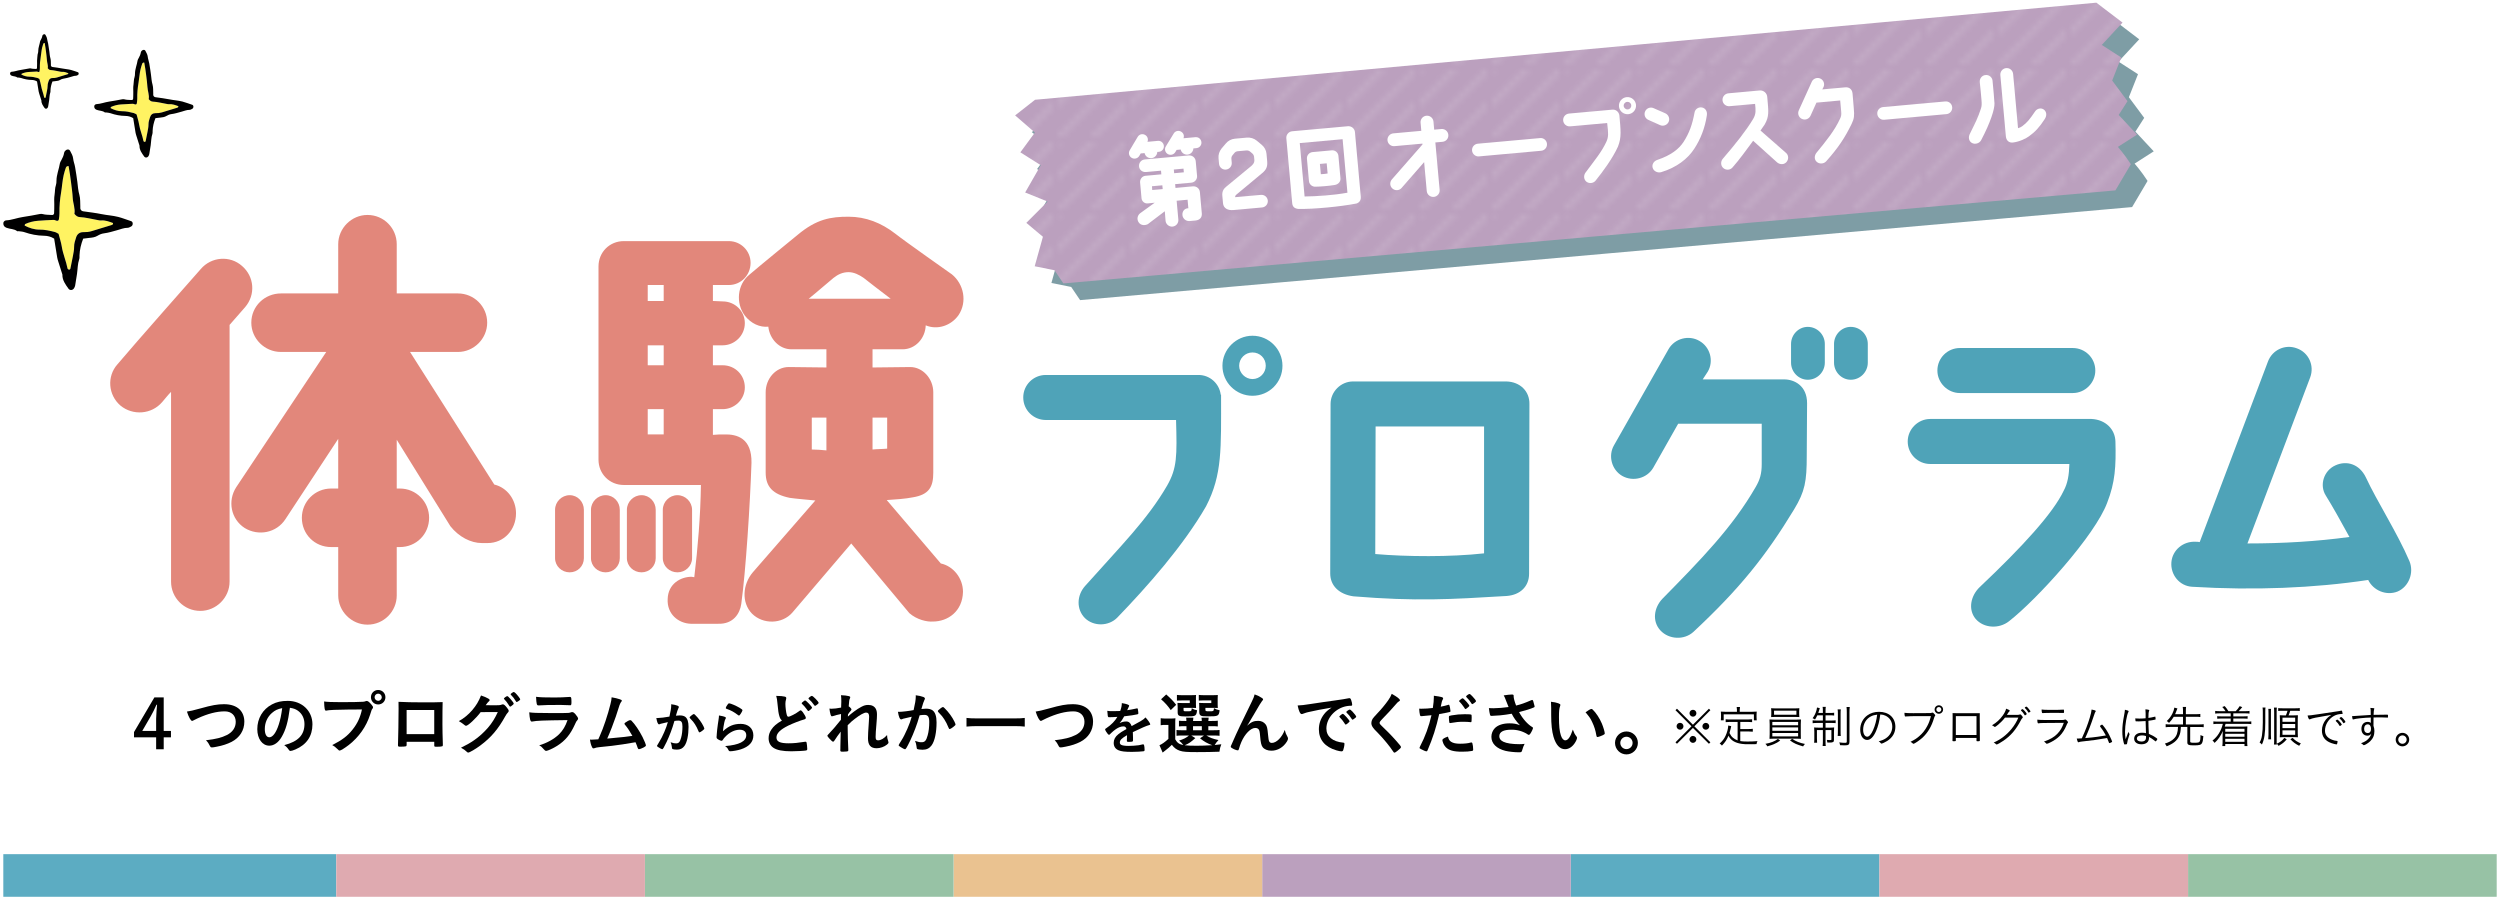 <?xml version="1.0" encoding="UTF-8"?>
<svg id="_レイヤー_1" data-name="レイヤー_1" xmlns="http://www.w3.org/2000/svg" version="1.1" xmlns:xlink="http://www.w3.org/1999/xlink" viewBox="0 0 756 272">
  <!-- Generator: Adobe Illustrator 29.6.1, SVG Export Plug-In . SVG Version: 2.1.1 Build 9)  -->
  <defs>
    <style>
      .st0 {
        fill: #fff362;
      }

      .st1, .st2 {
        fill: #fff;
      }

      .st3 {
        fill: #4fa3b8;
      }

      .st4 {
        fill: none;
      }

      .st5 {
        fill: #dfaab0;
      }

      .st6 {
        fill: url(#Unnamed_Pattern);
        opacity: .11;
      }

      .st7 {
        fill: #7e9da5;
      }

      .st8 {
        fill: #5cacc2;
      }

      .st9 {
        fill: #eac290;
      }

      .st10 {
        fill: #e2877b;
      }

      .st2 {
        stroke: #fff;
        stroke-miterlimit: 10;
        stroke-width: 10.053px;
      }

      .st11 {
        fill: #bba0be;
      }

      .st12 {
        fill: #97c2a5;
      }

      .st13 {
        fill: #fffce6;
      }
    </style>
    <pattern id="Unnamed_Pattern" data-name="Unnamed Pattern" x="0" y="0" width="12.249" height="12.249" patternTransform="translate(4717.667 5053.285) scale(1.683)" patternUnits="userSpaceOnUse" viewBox="0 0 12.249 12.249">
      <g>
        <rect class="st4" y="0" width="12.249" height="12.249"/>
        <polygon class="st4" points="-4.327 9.653 -6.591 7.39 7.39 -6.593 9.655 -4.328 -4.327 9.653"/>
        <polygon class="st4" points="-1.265 12.716 -3.53 10.451 10.452 -3.53 12.716 -1.266 -1.265 12.716"/>
        <polygon class="st4" points="1.797 15.778 -.468 13.513 13.515 -.468 15.779 1.797 1.797 15.778"/>
        <polygon class="st4" points="4.859 18.84 2.595 16.575 16.576 2.593 18.841 4.859 4.859 18.84"/>
        <g>
          <polygon class="st1" points="-6.592 7.389 -7.389 6.592 6.593 -7.389 7.389 -6.593 -6.592 7.389"/>
          <polygon class="st1" points="-3.53 10.451 -4.327 9.653 9.655 -4.328 10.452 -3.531 -3.53 10.451"/>
          <polygon class="st1" points="-.468 13.513 -1.265 12.717 12.717 -1.266 13.514 -.469 -.468 13.513"/>
          <polygon class="st1" points="2.595 16.575 1.797 15.778 15.779 1.797 16.576 2.593 2.595 16.575"/>
          <polygon class="st1" points="5.656 19.637 4.86 18.84 18.841 4.859 19.638 5.656 5.656 19.637"/>
        </g>
      </g>
    </pattern>
  </defs>
  <rect class="st8" x="475.013" y="258.298" width="93.329" height="12.89"/>
  <rect class="st11" x="381.684" y="258.298" width="93.329" height="12.89"/>
  <rect class="st9" x="288.355" y="258.298" width="93.329" height="12.89"/>
  <rect class="st12" x="661.671" y="258.298" width="93.329" height="12.89"/>
  <rect class="st5" x="568.342" y="258.298" width="93.329" height="12.89"/>
  <rect class="st8" x="1" y="258.298" width="100.697" height="12.89"/>
  <rect class="st12" x="195.026" y="258.298" width="93.329" height="12.89"/>
  <rect class="st5" x="101.697" y="258.298" width="93.329" height="12.89"/>
  <g>
    <path d="M49.506,221.031h2.191v1.944h-2.191v3.602h-2.291v-3.602h-6.692v-1.596l6.159-10.478h2.823v10.129ZM47.216,217.368c0-.348.081-2.067.122-2.394q.123-1.208.164-1.862h-.184c-.574,1.329-1.126,2.414-1.719,3.459l-2.578,4.46h4.195v-3.663Z"/>
    <path d="M60.648,214.216c3.397-.961,5.157-1.269,7.081-1.269,2.067,0,3.684.554,4.769,1.617.901.922,1.39,2.191,1.39,3.684,0,2.619-1.412,4.83-3.867,6.098-1.31.654-2.641,1.104-4.462,1.453-.799.164-1.208.225-1.515.225-.245,0-.368-.082-.49-.307-.472-.942-.656-1.228-1.269-1.862,3.048-.368,4.706-.777,6.302-1.576,1.74-.859,2.702-2.271,2.702-3.99,0-1.924-1.31-3.173-3.316-3.173-2.434,0-5.135.697-8.246,2.128-.552.246-.84.389-1.044.513-.368.204-.472.245-.593.245-.389,0-1.085-1.247-1.556-2.823.942-.123,1.883-.348,4.113-.963Z"/>
    <path d="M85.172,222.853c-.983,1.698-2.334,2.639-3.725,2.639-2.128,0-3.642-2.087-3.642-4.992,0-3.234,1.637-6.018,4.44-7.49,1.371-.738,2.845-1.065,4.789-1.065,4.278,0,7.449,3.029,7.449,7.081,0,3.581-1.76,6.159-5.157,7.612-.675.288-1.208.45-1.474.45-.245,0-.347-.081-.613-.47-.348-.532-.738-.92-1.29-1.29,4.215-1.085,6.12-3.07,6.12-6.384,0-1.699-.716-3.131-1.985-4.031-.716-.491-1.29-.697-2.416-.881-.574,4.319-1.247,6.672-2.496,8.821ZM82.225,215.608c-1.372,1.208-2.149,2.927-2.149,4.851,0,1.576.511,2.496,1.371,2.496,1.024,0,2.067-1.412,2.845-3.847.491-1.535.738-2.702,1.045-4.973-1.454.306-2.169.654-3.111,1.472Z"/>
    <path d="M105.542,214.564c-3.663.021-6.241.143-6.897.327-.02.021-.041.021-.061.021-.389,0-.511-.675-.574-2.784,1.004.143,2.314.205,5.342.205,2.741,0,5.954-.062,6.466-.123.368-.041.491-.061.859-.205.102-.039.143-.039.225-.039.347,0,.777.327,1.433,1.104.388.491.47.615.47.84,0,.143-.061.266-.205.45-.204.245-.225.306-.675,1.739-1.145,3.602-3.416,6.835-6.486,9.209-1.228.942-2.394,1.658-2.702,1.658-.225,0-.266-.021-.736-.491-.554-.552-.983-.881-1.535-1.167,3.007-1.515,4.646-2.762,6.22-4.769,1.413-1.78,2.292-3.704,2.764-5.995q-1.597.02-3.909.02ZM116.552,210.841c0,1.228-.961,2.189-2.191,2.189s-2.189-.961-2.189-2.189.961-2.191,2.189-2.191,2.191.961,2.191,2.191ZM113.277,210.841c0,.593.491,1.085,1.085,1.085.574,0,1.085-.491,1.085-1.085s-.49-1.085-1.085-1.085-1.085.491-1.085,1.085Z"/>
    <path d="M122.965,225.248c0,.225-.062.368-.184.429-.164.062-.901.123-1.679.123-.695,0-.756-.041-.756-.532,0-.102,0-.327.02-.654.061-1.085.164-7.674.164-10.274,0-.532,0-1.514-.021-2.108,1.781.104,4.585.164,7.633.164,2.498,0,4.462-.02,5.711-.082-.041.84-.062,4.052-.062,6.713,0,1.555.041,3.458.123,5.955v.286c0,.246-.041.368-.164.409-.122.082-.94.143-1.615.143-.779,0-.818-.02-.818-.45v-1.044h-8.35v.922ZM131.314,214.707h-8.35v7.287h8.35v-7.287Z"/>
    <path d="M145.36,215.342c-1.412,1.883-3.826,4.135-4.421,4.135-.184,0-.266-.041-.675-.389-.306-.266-.838-.634-1.514-1.022,1.453-.779,2.946-2.007,4.072-3.336,1.208-1.433,1.924-2.619,2.639-4.421,1.004.327,1.535.574,2.21.942.288.163.389.286.389.47,0,.143-.061.266-.245.389-.205.163-.409.409-.942,1.145l3.048.021c1.106,0,1.31-.021,1.924-.246.082-.02.143-.041.225-.041.327,0,.675.307,1.269,1.065.389.491.491.695.491.92s-.062.327-.348.615c-.164.163-.429.552-.634.92-2.21,3.992-4.338,6.508-7.592,8.923-1.412,1.063-3.275,2.148-3.663,2.148-.164,0-.307-.082-.491-.286-.348-.368-.901-.758-1.699-1.186,2.989-1.433,5.076-2.866,7.122-4.933,1.453-1.453,2.476-2.845,3.377-4.564.184-.347.307-.613.634-1.288l-5.178.02ZM155.102,213.131c-.45.389-.716.574-.84.574q-.122,0-.491-.615c-.327-.552-.818-1.186-1.288-1.656-.082-.082-.102-.123-.102-.184,0-.164.777-.738,1.002-.738.163,0,.409.205,1.024.901.552.634.94,1.188.94,1.331s-.061.225-.245.388ZM156.022,212.088c-.491-.838-.961-1.431-1.514-1.964-.082-.082-.102-.123-.102-.164,0-.102.102-.204.449-.45.266-.204.389-.245.532-.245.225.02.758.532,1.453,1.431.288.37.472.675.472.779,0,.102-.061.204-.307.388-.327.246-.634.431-.758.431-.082,0-.143-.041-.225-.205Z"/>
    <path d="M160.983,218.186c-.041,0-.145.021-.164.021-.45,0-.634-.697-.777-2.804,1.002.163,2.414.225,6.22.225,4.094,0,5.199,0,5.587-.041.307-.021.368-.041.777-.164.145-.061.266-.082.389-.082.307,0,.552.145.879.491.554.634.922,1.208.922,1.453,0,.225-.102.389-.348.656-.163.143-.266.327-.654,1.208-1.372,3.007-2.907,4.849-5.321,6.384-1.106.716-2.886,1.535-3.295,1.535-.286,0-.45-.123-.799-.532-.532-.634-.777-.859-1.351-1.145,2.334-.697,4.462-1.862,5.977-3.316,1.145-1.104,2.005-2.537,2.598-4.317-7.757.102-9.188.163-10.641.429ZM167.675,210.921q2.128,0,4.481-.163h.245c.266,0,.37.204.389.818,0,.245,0,.47.02.675v.082c0,.736-.081.942-.347.942-.082,0-.246-.021-.431-.021-.388-.041-1.923-.082-2.557-.082-3.07,0-5.26.041-6.468.143h-.163c-.532,0-.615-.306-.738-2.598,1.331.164,2.619.204,5.568.204Z"/>
    <path d="M185.567,223.159c2.435-.204,4.462-.429,5.669-.634-.799-1.412-1.535-2.537-2.273-3.397-.081-.102-.122-.184-.122-.286,0-.184.225-.348,1.022-.818.37-.205.513-.246.716-.246.164,0,.266.041.389.164,1.063,1.085,2.312,2.927,3.336,4.932.552,1.106,1.022,2.271,1.022,2.537,0,.184-.204.368-.675.615-.613.307-1.206.532-1.412.532-.184,0-.307-.123-.409-.409-.143-.491-.389-1.085-.654-1.699-1.719.307-2.989.511-3.827.634-2.845.409-3.602.511-7.163.859-.695.082-1.044.143-1.494.327-.082.021-.143.041-.225.041-.163,0-.286-.082-.388-.286-.329-.615-.532-1.351-.675-2.375q.511.021.552.021.429,0,1.964-.104.145-.327.431-.961c1.085-2.353,2.496-6.59,3.232-9.618.246-.942.329-1.453.37-2.128.981.164,1.799.368,2.475.593.431.143.615.266.615.45,0,.102-.041.164-.266.431-.102.143-.327.593-.45.942-.082.184-.286.838-1.085,3.356-.613,1.842-1.801,4.912-2.619,6.713.777-.082,1.556-.145,1.944-.186Z"/>
    <path d="M199.841,218.86c-.136.035-.205.069-.307.12-.085.051-.136.067-.222.067-.358,0-.631-.664-.835-1.926.136.016.255.016.324.016.716,0,2.541-.22,3.632-.442.358-1.5.546-2.626.546-3.444,0-.069,0-.153-.018-.289.735.084,1.433.238,1.91.426.273.102.409.256.409.426,0,.085-.016.136-.102.273q-.256.46-.784,2.337c.409-.051.869-.085,1.159-.085.7,0,1.246.136,1.637.409.682.495,1.024,1.5,1.024,3.052,0,2.541-.46,4.705-1.244,5.78-.546.751-1.262,1.108-2.268,1.108-.615,0-1.195-.084-1.364-.187q-.136-.085-.187-.715c-.053-.462-.154-.853-.358-1.331.886.291,1.108.342,1.653.342.818,0,1.16-.393,1.535-1.757.255-.904.391-2.08.391-3.324,0-1.329-.324-1.808-1.228-1.808-.306,0-.8.035-1.193.104-.051.187-.067.204-.136.442-.477,1.74-1.348,4.041-2.217,5.883-.902,1.859-1.124,2.233-1.346,2.233-.136,0-.597-.238-1.091-.564-.393-.238-.495-.34-.495-.477q0-.085.698-1.193c.938-1.449,2.166-4.297,2.592-5.969-1.26.273-1.96.444-2.113.495ZM208.536,216.95c0-.118.153-.273.647-.664.342-.256.513-.358.631-.358.102,0,.187.051.409.273,1.006.971,1.944,2.268,2.49,3.392.171.376.273.615.273.716,0,.171-.051.222-.597.666-.342.273-.733.495-.869.495-.12,0-.171-.051-.291-.342-.34-.835-.664-1.482-1.073-2.113-.444-.682-.529-.786-1.535-1.859-.069-.102-.085-.154-.085-.205Z"/>
    <path d="M223.96,218.894c2.335,0,3.854,1.38,3.854,3.479,0,2.011-1.279,3.426-3.837,4.245-.92.289-2.437.562-3.119.562-.358,0-.444-.085-.682-.578-.187-.393-.393-.631-.904-.989,4.279-.342,6.394-1.433,6.394-3.292,0-1.039-.735-1.653-1.962-1.653-1.551,0-3.154.802-4.467,2.217-.238.238-.46.528-.613.784-.154.256-.256.342-.409.342-.256,0-.853-.256-1.262-.564-.205-.153-.273-.273-.273-.546q0-.136.051-.546c0-.051,0-.171.016-.358.085-1.091.136-1.551.342-3.086q.035-.187.153-.988c.018-.051.051-.376.136-1.006.018-.154.035-.291.035-.564.818.12,1.586.307,1.91.495.136.069.204.153.187.256,0,.067-.035.118-.085.222-.187.289-.238.442-.391,1.091-.154.647-.393,2.148-.427,2.71,1.739-1.602,3.257-2.233,5.354-2.233ZM223.653,214.035c.666.393.869.58.869.767,0,.153-.273.666-.562,1.091-.273.393-.375.478-.511.478-.085,0-.136-.035-.342-.189-1.142-.869-2.046-1.364-3.324-1.806-.256-.104-.307-.136-.307-.273,0-.171.136-.46.444-.904.273-.409.393-.511.58-.511.409,0,2.08.715,3.154,1.346Z"/>
    <path d="M235.682,216.571c-.265-.901-.347-1.454-.593-3.97-.081-.983-.163-1.474-.368-2.169,1.249.02,2.048.081,2.6.225.307.081.45.225.45.45,0,.081-.021.184-.062.347-.143.491-.204.859-.204,1.392,0,1.002.204,2.641.429,3.356.123.389.246.532.472.532.491,0,2.291-.942,3.274-1.698.266-.205.307-.225.409-.225.184,0,.368.143.675.531.513.697.922,1.454.922,1.74,0,.225-.145.368-.491.47-1.269.348-3.357,1.167-4.769,1.842-2.496,1.228-3.622,2.353-3.622,3.622,0,1.249,1.044,1.76,3.684,1.76,1.535,0,2.925-.143,4.808-.45.082-.02.225-.041.266-.041.164,0,.266.082.348.246.061.204.204,1.453.204,1.944,0,.286-.082.388-.348.47-.45.104-2.925.246-4.481.246-2.619,0-4.358-.348-5.443-1.085-.922-.634-1.413-1.638-1.413-2.866,0-.942.266-1.78.82-2.598.715-1.065,1.494-1.74,3.213-2.762-.431-.389-.593-.675-.779-1.31ZM243.112,211.986c.164-.123.266-.164.389-.164.286,0,2.066,1.883,2.066,2.191,0,.123-.163.307-.552.634-.409.348-.45.368-.552.368-.123,0-.143,0-.532-.574-.409-.572-.983-1.228-1.412-1.596-.062-.061-.102-.123-.102-.184,0-.102.184-.286.695-.675ZM247.552,212.538c0,.123-.061.205-.306.409-.288.246-.675.513-.758.513-.123,0-.164-.062-.409-.389-.472-.675-.758-1.002-1.494-1.678-.082-.082-.104-.123-.104-.184,0-.184.779-.777,1.024-.777.348,0,2.046,1.739,2.046,2.107Z"/>
    <path d="M254.332,215.915c-.92.184-1.799.409-2.373.615-.143.061-.266.081-.368.081-.184,0-.288-.102-.409-.45-.143-.45-.288-1.165-.368-1.882.306.02.449.041.634.041.777,0,1.615-.104,2.905-.348l.041-1.228c.02-.288.02-.491.02-.552,0-.881-.02-1.413-.102-1.965,1.085.041,1.76.123,2.414.286.266.062.389.184.389.37,0,.081-.02.143-.123.368-.184.388-.204.634-.347,2.332.45.307.838.738.838.942,0,.123-.061.225-.245.45-.307.327-.409.472-.799,1.044q-.041.532-.041.675c.675-.593,1.126-.983,1.822-1.494.777-.593,1.637-1.145,2.25-1.453.799-.431,1.351-.574,2.089-.574,1.085,0,1.862.409,2.291,1.188.246.49.348.961.348,1.76,0,.695-.041,1.349-.164,2.845-.163,1.76-.245,3.07-.245,3.867s.184,1.044.758,1.044c.818,0,1.821-.593,2.702-1.596.02.799.081,1.044.347,1.862.062.164.082.266.082.348,0,.225-.102.409-.45.675-.838.675-2.046,1.104-3.131,1.104-1.801,0-2.619-.942-2.619-3.007,0-.942.061-2.149.266-5.014.061-.675.081-1.249.081-1.535,0-.84-.286-1.228-.899-1.228-.634,0-1.822.654-3.439,1.903-.818.613-1.288,1.044-2.148,1.923v.942c0,1.535.102,5.075.184,6.324v.246c0,.163-.021.225-.061.286-.104.123-.697.204-1.638.204-.593,0-.716-.081-.716-.429,0-.123,0-.327.021-.552v-.472q.02-.716.102-4.605-1.167,1.515-1.862,2.641c-.184.286-.307.388-.47.388-.164,0-.532-.327-1.167-1.022-.389-.45-.532-.634-.532-.758,0-.102.041-.184.184-.327,1.29-1.331,2.375-2.6,3.909-4.522l.039-1.74Z"/>
    <path d="M273.167,217.327c-.164.041-.245.082-.368.143-.102.062-.164.082-.266.082-.431,0-.758-.797-1.002-2.312.163.021.307.021.388.021.859,0,3.05-.266,4.36-.532.429-1.801.654-3.152.654-4.135,0-.082,0-.184-.02-.347.879.102,1.719.286,2.292.511.327.123.491.307.491.511,0,.102-.021.164-.123.327q-.307.554-.942,2.804c.491-.061,1.044-.102,1.392-.102.838,0,1.494.164,1.964.491.818.593,1.229,1.801,1.229,3.663,0,3.05-.554,5.648-1.495,6.938-.654.901-1.514,1.329-2.721,1.329-.736,0-1.433-.102-1.637-.225q-.164-.102-.225-.859c-.061-.552-.184-1.022-.431-1.596,1.065.348,1.331.409,1.985.409.983,0,1.392-.47,1.842-2.108.307-1.085.472-2.496.472-3.99,0-1.596-.389-2.169-1.474-2.169-.368,0-.961.041-1.433.123-.061.225-.082.245-.163.531-.574,2.089-1.617,4.851-2.661,7.061-1.085,2.23-1.351,2.68-1.617,2.68-.164,0-.716-.286-1.31-.675-.472-.286-.593-.409-.593-.574q0-.102.838-1.431c1.126-1.74,2.6-5.157,3.111-7.163-1.514.327-2.353.532-2.537.593ZM283.603,215.036c0-.145.184-.329.777-.799.409-.307.615-.431.758-.431.123,0,.225.062.491.329,1.208,1.165,2.334,2.721,2.988,4.072.205.45.327.736.327.859,0,.204-.061.266-.715.797-.411.329-.881.595-1.045.595-.143,0-.204-.062-.347-.409-.409-1.004-.799-1.781-1.29-2.539-.532-.818-.634-.94-1.842-2.23-.081-.123-.102-.184-.102-.245Z"/>
    <path d="M309.888,219.721c-.879-.102-1.821-.143-2.988-.143h-11.623c-1.085,0-2.169.061-3.009.143v-2.619c.881.104,1.719.143,3.009.143h11.623c1.331,0,2.251-.039,2.988-.143v2.619Z"/>
    <path d="M317.303,214.216c3.397-.961,5.157-1.269,7.081-1.269,2.067,0,3.684.554,4.769,1.617.901.922,1.39,2.191,1.39,3.684,0,2.619-1.412,4.83-3.867,6.098-1.31.654-2.641,1.104-4.462,1.453-.799.164-1.208.225-1.515.225-.245,0-.368-.082-.49-.307-.472-.942-.656-1.228-1.269-1.862,3.048-.368,4.706-.777,6.302-1.576,1.74-.859,2.702-2.271,2.702-3.99,0-1.924-1.31-3.173-3.316-3.173-2.434,0-5.135.697-8.246,2.128-.552.246-.84.389-1.044.513-.368.204-.472.245-.593.245-.389,0-1.085-1.247-1.556-2.823.942-.123,1.883-.348,4.113-.963Z"/>
    <path d="M340.807,222.321c-1.688.989-2.166,1.484-2.166,2.235,0,.306.12.511.375.664.376.222,1.211.342,2.286.342.92,0,2.199-.085,3.068-.205.358-.051.562-.102,1.246-.273h.084c.12,0,.205.085.256.205.102.358.171.869.171,1.482,0,.256-.085.358-.307.409-.409.085-2.302.187-3.546.187-2.08,0-3.188-.136-4.006-.477-.989-.409-1.484-1.177-1.484-2.251,0-.988.46-1.857,1.382-2.592.733-.578.904-.698,2.472-1.584-.136-.564-.393-.802-.92-.802-.7,0-1.433.273-2.233.802-.495.34-1.075.818-1.433,1.175-.511.529-.562.564-.698.564-.171,0-.529-.393-.887-.989-.171-.289-.273-.511-.273-.631,0-.153.035-.187.444-.444,1.398-.937,2.557-2.13,3.257-3.357-1.211.084-1.842.102-2.508.102-.255,0-.306-.051-.391-.342-.051-.222-.136-1.124-.154-1.586.58.085.922.104,1.74.104.664,0,1.398-.018,2.164-.051.358-.973.478-1.586.495-2.388,1.518.256,2.217.511,2.217.802,0,.067-.016.102-.069.204-.118.222-.255.495-.477,1.024q-.035.067-.051.118c.971-.136,1.824-.306,2.421-.442.375-.104.46-.12.546-.12.136,0,.205.051.238.153.069.307.171,1.091.171,1.331,0,.187-.067.273-.289.324-.546.153-2.421.442-3.99.597-.511.937-.869,1.482-1.398,2.062.767-.358,1.348-.495,2.03-.495.767,0,1.279.444,1.619,1.398,1.689-.92,2.593-1.415,2.695-1.484.784-.46,1.108-.715,1.482-1.142.7.716,1.449,1.791,1.449,2.08,0,.102-.067.171-.289.222-.835.222-2.388.886-4.979,2.148.018.307.053,1.091.053,1.637v.818c0,.205-.035.307-.12.358-.085.085-.546.136-1.057.136-.58,0-.682-.051-.682-.324v-.069c.033-.493.051-1.142.051-1.551v-.085Z"/>
    <path d="M355.389,223.568c.593,1.065,1.228,1.515,2.455,1.74-.246-.389-.736-.901-1.29-1.351,1.392-.45,2.191-.859,2.988-1.535h-2.23c-.736,0-1.104.021-1.535.082v-1.76c.45.061.758.082,1.515.082h1.494v-1.228h-.431c-.983,0-1.329.02-1.842.081v-1.739c.491.061.82.082,1.842.082h.409c-.02-.491-.02-.675-.082-1.004h2.191c-.061.329-.082.532-.102,1.004h2.639c0-.472-.02-.634-.082-1.004h2.169c-.061.329-.081.532-.102,1.004h1.044c1.002,0,1.331-.021,1.822-.082v1.739c-.513-.061-.861-.081-1.842-.081h-1.024v1.228h1.515c1.044,0,1.39-.021,1.882-.082v1.76c-.531-.061-.879-.082-1.882-.082h-2.108c1.044.656,1.964,1.002,3.663,1.371-.491.513-.818.942-1.145,1.495q.388-.021,2.005-.225c-.348.92-.409,1.165-.574,2.25-1.862.082-4.215.123-6.752.123-3.091,0-4.236-.082-5.198-.409-1.002-.327-1.74-.859-2.435-1.801-.799.777-1.126,1.065-1.903,1.658-.409.307-.554.429-.881.695l-.961-2.23c.777-.327,1.535-.859,2.702-1.903v-4.236h-1.002c-.554,0-.82.02-1.331.102v-2.128c.532.082.859.102,1.576.102h1.412c.675,0,.963-.02,1.474-.081-.061.572-.061.901-.061,2.128v4.235ZM352.666,210.001c1.413,1.249,2.087,1.965,3.009,3.131l-1.637,1.597c-1.024-1.433-1.515-1.985-2.927-3.275l1.555-1.453ZM361.65,213.029c0,.491.021.818.041,1.065-.409-.021-.799-.041-1.249-.041h-2.537v.593c0,.429.062.45.942.45,1.453,0,1.494-.021,1.535-.92.491.306.961.49,1.617.613-.123,1.106-.307,1.494-.84,1.678-.409.143-1.002.184-2.68.184-1.965,0-2.353-.204-2.353-1.269v-1.656c0-.554-.021-.738-.062-1.167.389.041.656.041,1.372.041h2.353v-.799h-2.292c-.777,0-1.126.02-1.596.061v-1.719c.45.062,1.022.082,1.617.082h2.455c.942,0,1.329-.02,1.719-.061-.041.286-.041.45-.041,1.085v1.78ZM361.466,223.2c-1.412,1.269-1.924,1.617-3.213,2.169.901.104,2.087.145,3.54.145,1.351,0,2.723-.041,4.81-.164-1.515-.532-2.578-1.145-3.704-2.087l1.186-.84h-3.847l1.228.777ZM360.771,220.827h2.661v-1.228h-2.661v1.228ZM368.22,213.029c0,.491,0,.777.041,1.065-.431-.021-.799-.041-1.249-.041h-2.496v.593c0,.389.122.45,1.063.45,1.433,0,1.453-.021,1.515-.942.593.327.981.47,1.719.634-.225,1.74-.409,1.842-3.438,1.842-1.351,0-1.801-.041-2.149-.184-.409-.184-.574-.513-.574-1.106v-1.535q-.02-.797-.02-.838-.041-.225-.041-.409c.389.041.656.041,1.371.041h2.334v-.799h-2.169c-.799,0-1.126.02-1.617.061v-1.719c.45.062,1.024.082,1.637.082h2.375c.961,0,1.351-.02,1.74-.061-.041.327-.041.45-.041,1.085v1.78Z"/>
    <path d="M381.611,211.066c.246.163.348.286.348.429s-.021.164-.327.511c-.104.123-.411.574-.738,1.126q-1.022,1.699-1.576,2.682c-.572.961-.942,1.617-1.145,1.923q-.061.104-.348.615c-.266.47-.429.716-.716,1.104,1.331-1.165,2.048-1.472,3.398-1.472.901,0,1.698.388,2.21,1.063.429.574.552,1.106.736,3.111.102,1.208.204,1.74.348,2.048.143.286.429.45.797.45,1.412,0,3.091-1.699,3.909-3.929.204.859.368,1.269.797,2.025.145.246.186.409.186.615,0,.225-.104.511-.348.901-1.065,1.719-2.804,2.743-4.665,2.743-1.167,0-2.149-.409-2.661-1.085-.409-.574-.595-1.331-.758-3.336-.102-1.31-.205-1.76-.491-2.087-.225-.246-.552-.37-1.002-.37-1.351,0-3.132,1.822-4.176,4.236-.306.697-.511,1.331-.736,2.108-.082.307-.184.429-.327.429-.431,0-1.413-.409-1.944-.797-.143-.123-.205-.205-.205-.329,0-.102.041-.204.307-.777.164-.368.225-.47.368-.838q1.515-3.541,5.711-12.034c.47-.942.695-1.535.838-2.148,1.065.388,1.556.634,2.21,1.085Z"/>
    <path d="M395.616,215.342c-.532.123-.716.184-1.453.45-.266.104-.409.143-.532.143-.45,0-.859-.838-1.228-2.598,1.31-.061,1.78-.123,4.052-.47,2.455-.37,5.566-.84,7.203-1.045,1.842-.245,3.315-.49,4.094-.654.143-.041.204-.041.306-.041.266,0,.37.123.554.634.163.431.286,1.044.286,1.329,0,.246-.082.329-.368.329-.431,0-.818.041-1.208.102-3.458.574-6.222,3.602-6.222,6.794,0,2.394,1.883,3.97,5.076,4.258.286.02.388.122.388.368,0,.511-.204,1.494-.388,1.944-.104.225-.266.327-.532.327s-.881-.123-1.515-.307c-3.479-1.022-5.3-3.232-5.3-6.365,0-1.698.552-3.274,1.617-4.624.574-.736,1.063-1.145,2.23-1.944-2.68.45-5.505.983-7.06,1.371ZM406.094,215.874c.286,0,2.026,1.944,2.026,2.251,0,.102-.123.225-.491.552-.389.327-.409.327-.574.389q-.102.041-.143.041c-.082,0-.102-.021-.47-.593-.329-.513-.675-.963-1.331-1.638-.041-.041-.102-.143-.102-.163.041-.104.061-.164.082-.164.061-.082.409-.368.491-.429.204-.104.327-.186.347-.205.021-.041.062-.041.062-.041h.102ZM409.592,217.286c-.306.225-.49.348-.593.348-.082,0-.122-.041-.225-.204-.613-.922-.92-1.31-1.576-1.944-.039-.062-.081-.123-.081-.164,0-.102.122-.225.409-.431.286-.204.531-.327.634-.327.143,0,.388.184.818.615.593.613,1.145,1.371,1.145,1.555,0,.123-.143.266-.532.552Z"/>
    <path d="M423.332,211.741c0,.184-.082.245-.429.45-.143.081-.329.245-.513.47-1.269,1.474-3.089,3.459-4.706,5.096-.348.348-.491.613-.491.859,0,.225.164.47.554.818,1.206,1.104,3.172,3.111,4.624,4.769,1.024,1.145,1.288,1.514,1.288,1.719,0,.225-.347.572-1.186,1.228-.388.307-.634.45-.758.45-.184,0-.265-.082-.47-.409-.879-1.392-3.029-3.992-4.665-5.648-.922-.922-1.106-1.126-1.392-1.535-.348-.491-.491-.901-.491-1.372,0-.409.123-.838.368-1.247q.225-.37,1.474-1.699c1.186-1.228,2.455-2.784,3.254-3.929.532-.758.799-1.249,1.063-1.944,1.597.879,2.476,1.555,2.476,1.924Z"/>
    <path d="M430.094,216.549h-.122c-.104.021-.184.021-.225.021-.184,0-.288-.082-.348-.348-.123-.513-.204-1.126-.245-1.924.286.021.511.021.654.021,1.106,0,2.394-.082,3.479-.225.205-1.351.307-2.375.307-3.234v-.47c2.375.327,2.823.45,2.804.818,0,.102-.041.163-.123.348-.245.47-.266.531-.593,2.148.799-.143,1.821-.409,2.232-.552.081-.041.102-.041.163-.041.184,0,.225.082.389.799.082.409.163.981.163,1.145,0,.143-.061.225-.245.266q-.368.123-3.172.613c-.942,4.176-1.924,7.224-3.5,10.908-.102.266-.204.368-.327.368-.266,0-.983-.286-1.678-.675-.348-.184-.45-.266-.45-.388,0-.082.061-.225.163-.431,1.556-2.946,2.682-6.079,3.459-9.434-.901.102-1.535.164-2.784.266ZM438.834,224.326c.593.389,1.453.574,2.661.574,1.329,0,2.476-.123,3.131-.327.164-.041.205-.062.288-.062.184,0,.265.062.327.246.143.429.245,1.269.245,1.903,0,.266-.082.368-.348.429-.674.145-1.821.225-3.029.225-2.557,0-3.99-.409-4.932-1.39-.347-.37-.634-.82-.797-1.331-.123-.307-.205-.654-.205-.777,0-.348.615-.716,1.678-1.065.225.859.472,1.249.983,1.576ZM444.584,218.37c-.409-.061-1.269-.102-1.985-.102-1.514,0-2.148.061-3.949.368-.041.021-.102.021-.143.021-.123,0-.184-.041-.225-.164-.062-.143-.143-1.145-.143-1.576,0-.266.039-.388.204-.45.082-.041.205-.061.634-.143,1.392-.245,2.559-.348,3.99-.348,1.188,0,1.801.041,1.946.145.102.081.122.245.122.92,0,.593-.041,1.126-.082,1.249-.02.061-.102.102-.204.102-.041,0-.102,0-.164-.021ZM442.332,211.168c.266,0,2.007,1.944,2.007,2.251,0,.082-.143.266-.307.388-.082.062-.204.164-.348.288-.184.163-.245.204-.45.286q-.061.02-.102.041c-.082,0-.082-.021-.47-.615-.348-.531-1.004-1.351-1.351-1.656-.041-.041-.102-.123-.102-.145.039-.081.061-.122.061-.122.102-.123.45-.409.532-.472.204-.102.327-.184.347-.204.021-.041.041-.041.062-.041h.122ZM445.791,212.601c-.286.204-.491.327-.593.327-.082,0-.123-.041-.225-.205-.45-.736-.881-1.269-1.556-1.944-.061-.061-.081-.102-.081-.163,0-.184.777-.758,1.044-.758.143,0,.388.204.838.675.656.675,1.126,1.288,1.126,1.494,0,.123-.143.266-.552.574Z"/>
    <path d="M457.729,210.594c0,.513.246,1.474.736,2.762,1.576-.388,2.498-.715,4.646-1.637.123-.041.184-.061.246-.061.204,0,.347.368.654,1.698.021.104.021.123.041.205.021.041.021.061.021.082,0,.143-.082.225-.288.307-1.044.449-2.23.818-4.421,1.39,1.065,1.985,2.578,3.704,4.052,4.564.102.062.164.145.164.246,0,.245-.45,1.208-.799,1.698-.184.266-.307.37-.491.37-.143,0-.184-.021-.45-.225-.429-.307-1.453-.779-2.189-.983-.881-.246-1.678-.348-2.619-.348-2.416,0-3.643.675-3.643,1.985,0,.736.389,1.249,1.228,1.658.963.47,2.721.736,4.789.736.615,0,1.024-.02,1.637-.102-.327.634-.429.901-.818,2.169-.102.307-.266.388-.818.388-1.371,0-3.089-.184-4.133-.429-2.723-.675-4.278-2.21-4.278-4.256,0-.983.389-1.944,1.065-2.641.94-.92,2.455-1.431,4.399-1.431,1.269,0,2.087.143,3.172.572-1.186-1.269-1.78-2.087-2.496-3.479-1.249.225-2.292.368-3.5.491-.715.061-2.291.164-2.598.164-.286,0-.368-.062-.472-.409-.122-.389-.223-1.044-.327-1.944.675.02,1.002.041,1.372.041,1.228,0,3.254-.164,4.583-.37-.184-.409-.532-1.288-.736-1.841-.327-.901-.472-1.229-.738-1.679.963-.163,2.007-.265,2.476-.265.389,0,.532.102.532.347v.225Z"/>
    <path d="M469.076,214.053c0-.593-.021-1.392-.062-1.842.942.102,1.637.245,2.191.45.491.184.654.307.654.532q0,.122-.082.327c-.266.695-.347,1.474-.347,3.336,0,2.619.163,4.256.572,5.505.307.961.779,1.514,1.331,1.514.838,0,1.535-.981,2.292-3.254.388,1.044.531,1.351,1.104,2.087.102.145.164.288.164.431,0,.327-.307,1.024-.716,1.617-.799,1.167-1.822,1.801-2.907,1.801-1.574,0-2.762-1.269-3.499-3.786-.47-1.637-.695-3.704-.695-6.57v-2.148ZM481.251,214.38c.123,0,.225.061.389.205,1.022.981,2.087,2.619,2.762,4.215.45,1.085.879,2.537.879,2.968,0,.204-.102.306-.531.531-.472.246-1.433.574-1.679.574-.184,0-.265-.102-.327-.47-.266-1.576-.634-2.723-1.269-4.052-.574-1.186-.613-1.249-2.005-2.968.859-.634,1.535-1.002,1.78-1.002Z"/>
    <path d="M495.297,224.654c0,1.923-1.556,3.479-3.459,3.479s-3.458-1.556-3.458-3.479c0-1.905,1.555-3.459,3.458-3.459,1.924,0,3.459,1.555,3.459,3.459ZM489.976,224.654c0,1.044.838,1.882,1.862,1.882s1.862-.838,1.862-1.882c0-1.024-.838-1.864-1.862-1.864s-1.862.84-1.862,1.864Z"/>
    <path d="M516.783,214.313l.435.45-4.84,4.868,4.84,4.84-.435.45-4.841-4.799-4.826,4.799-.449-.45,4.84-4.84-4.84-4.868.449-.45,4.826,4.841,4.841-4.841ZM509.079,219.618c0,.585-.463,1.048-1.035,1.048s-1.05-.477-1.05-1.048.463-1.037,1.05-1.037c.572,0,1.035.463,1.035,1.037ZM512.979,223.598c0,.574-.477,1.05-1.037,1.05-.544,0-1.048-.505-1.048-1.05,0-.518.49-1.05.953-1.05h.041q.015.015.028.015l.026-.015c.574,0,1.037.465,1.037,1.05ZM512.992,215.677c0,.587-.463,1.05-1.035,1.05s-1.05-.478-1.05-1.05.477-1.037,1.05-1.037,1.035.463,1.035,1.037ZM516.878,219.631c0,.572-.463,1.035-1.037,1.035s-1.035-.463-1.035-1.035.463-1.037,1.035-1.037,1.037.463,1.037,1.037Z"/>
    <path d="M525.453,218.308h-2.317c-.559,0-.914.028-1.295.069v-.873c.353.041.708.067,1.295.067h5.413c.572,0,.94-.026,1.295-.067v.873c-.355-.041-.736-.069-1.295-.069h-2.291v2.154h2.523c.587,0,.927-.028,1.267-.082v.887c-.381-.041-.736-.069-1.267-.069h-2.523v2.904c.587.095,1.145.136,2.14.136,1.132,0,1.923-.026,3.055-.122-.164.34-.219.518-.286.912-1.132.028-1.214.028-1.583.028-1.936,0-2.209-.013-2.863-.108-2.046-.288-3.313-1.05-4.023-2.455-.546,1.256-.994,1.936-1.99,2.973-.232-.286-.314-.368-.682-.613.914-.859,1.336-1.405,1.773-2.332.45-.914.804-2.25.804-2.999,0-.041,0-.069-.013-.123l.927.177q-.054.191-.15.682c-.069.312-.273,1.117-.368,1.403.355.71.572,1.009,1.05,1.431.368.314.804.574,1.403.805v-5.591ZM525.25,214.614c0-.301-.028-.519-.082-.818h1.009c-.054.299-.082.518-.082.818v.626h3.817c.519,0,.914-.013,1.323-.054-.041.273-.054.532-.054.886v.833c0,.394.013.641.054.927h-.859v-1.827h-9.134v1.827h-.859c.041-.301.054-.519.054-.927v-.833c0-.327-.013-.641-.054-.886.409.041.804.054,1.308.054h3.559v-.626Z"/>
    <path d="M538.326,223.953c-.682.491-1.117.736-1.882,1.076-.477.205-.804.314-2.003.669-.192-.355-.288-.477-.587-.764,1.635-.286,2.904-.79,3.79-1.499l.682.518ZM535.149,219.003c0-.682-.013-1.05-.054-1.431.409.041.804.054,1.472.054h6.572c.654,0,1.063-.013,1.472-.054-.041.355-.054.736-.054,1.431v3.055l.013.695v.232c0,.082.013.191.041.435-.435-.039-.777-.054-1.472-.054h-6.572c-.695,0-1.037.015-1.472.054q.041-.286.054-1.362v-3.055ZM544.066,215.909c0,.394.013.641.054.927-.422-.028-.873-.041-1.472-.041h-5.576c-.613,0-1.063.013-1.486.041.039-.327.054-.546.054-.927v-.805c0-.368-.015-.572-.054-.953.408.054.749.067,1.499.067h5.55c.736,0,1.063-.013,1.486-.067-.041.34-.054.531-.054.953v.805ZM535.954,219.317h7.798v-1.009h-7.798v1.009ZM535.954,220.995h7.798v-1.024h-7.798v1.024ZM535.954,222.684h7.798v-1.035h-7.798v1.035ZM536.472,214.913v1.214h6.762v-1.214h-6.762ZM541.939,223.407c1.035.749,2.317,1.254,3.885,1.568-.245.232-.422.45-.559.736-2.003-.585-2.713-.899-3.967-1.799l.641-.505Z"/>
    <path d="M549.546,216.318c-.258.572-.368.749-.68,1.267-.26-.176-.45-.286-.736-.394.6-.832.927-1.5,1.2-2.509.081-.314.122-.546.136-.736l.845.205c-.067.204-.136.408-.219.68-.095.329-.15.491-.245.764h1.39v-.505c0-.682-.013-.981-.082-1.336h.97c-.069.34-.082.628-.082,1.308v.532h1.336c.641,0,.968-.013,1.267-.067v.858c-.34-.054-.639-.067-1.267-.067h-1.336v1.568h1.827c.518,0,.886-.013,1.226-.069v.873c-.299-.054-.626-.067-1.241-.067h-1.813v1.418h1.377c.49,0,.832-.013,1.226-.069-.039.368-.054.682-.054,1.214v2.577c0,.628-.273.79-1.323.79-.191,0-.258,0-.708-.026-.013-.314-.041-.519-.123-.777.314.039.519.054.928.054.368,0,.449-.041.449-.219v-2.808h-1.772v3.341c0,.721.013,1.076.067,1.472h-.955c.056-.424.082-.873.082-1.487v-3.326h-1.799v2.468c0,.641.013.981.054,1.362h-.914c.056-.353.069-.546.069-1.336v-2.085c0-.519-.013-.818-.054-1.214.409.056.763.069,1.254.069h1.39v-1.418h-1.841c-.559,0-.899.028-1.254.082v-.887c.368.056.667.069,1.2.069h1.895v-1.568h-1.691ZM556.663,214.531c-.054.355-.067.708-.067,1.418v5.126c0,.859.013,1.145.067,1.472h-.953c.054-.353.067-.626.067-1.472v-5.112c0-.736-.013-1.05-.082-1.431h.968ZM559.377,213.795c-.067.368-.095.818-.095,1.581v8.849c0,.955-.273,1.173-1.458,1.173-.327,0-.751-.015-1.392-.056-.054-.368-.108-.546-.245-.845.669.095,1.228.136,1.65.136.532,0,.628-.069.628-.396v-8.848c0-.777-.028-1.201-.082-1.596h.994Z"/>
    <path d="M567.327,221.062c-.79,1.799-1.689,2.7-2.713,2.7-.6,0-1.159-.342-1.54-.927-.342-.505-.546-1.351-.546-2.209,0-1.745.804-3.341,2.195-4.324.981-.695,2.154-1.048,3.504-1.048,2.973,0,4.935,1.799,4.935,4.526,0,1.799-.845,3.259-2.508,4.309-.587.381-1.472.777-1.704.777-.082,0-.136-.041-.232-.164-.164-.217-.342-.368-.6-.518,1.048-.314,1.553-.518,2.14-.901,1.269-.845,1.964-2.099,1.964-3.545,0-1.499-.764-2.726-2.085-3.326-.465-.219-.859-.314-1.541-.355-.232,1.923-.654,3.601-1.269,5.004ZM565.8,216.617c-1.472.736-2.386,2.278-2.386,4.064,0,1.228.505,2.1,1.228,2.1.572,0,1.186-.682,1.772-1.992.615-1.377,1.05-3.012,1.242-4.677-.71.069-1.282.219-1.855.505Z"/>
    <path d="M581.698,216.549c-3.38,0-4.757.026-5.385.108-.054.015-.095.015-.123.015-.095,0-.15-.041-.177-.151-.067-.258-.108-.531-.108-.968.654.082,1.269.11,2.646.11,1.854,0,4.853-.015,5.071-.028.219,0,.381-.041.574-.108.081-.028.122-.041.163-.041.164,0,.273.067.505.327.273.286.355.409.355.518,0,.082-.028.123-.095.191-.095.095-.15.219-.273.628-.749,2.523-1.882,4.417-3.504,5.931-.833.764-2.427,1.854-2.728,1.854-.041,0-.095-.026-.15-.081-.26-.246-.477-.396-.736-.532,1.364-.695,1.868-1.022,2.672-1.732.996-.858,1.758-1.841,2.386-3.027.505-.953.79-1.717,1.117-3.012h-2.209ZM586.307,215.84c-.71,0-1.282-.572-1.282-1.282s.572-1.28,1.282-1.28,1.282.572,1.282,1.28-.574,1.282-1.282,1.282ZM586.307,213.808c-.409,0-.751.342-.751.749s.342.751.751.751.749-.342.749-.751c0-.422-.327-.749-.749-.749Z"/>
    <path d="M597.282,215.677c.887,0,.914,0,1.405-.013q-.015.449-.015,1.226c0,4.118.015,6,.041,6.927v.041c0,.26-.108.299-.708.299-.273,0-.314-.026-.314-.232v-.776h-6.245v.749c0,.108-.026.163-.082.191-.067.041-.353.067-.559.067-.299,0-.381-.054-.381-.217l.026-1.431v-.818l.028-4.649c0-.615,0-1.009-.013-1.405q1.377.041,1.596.041h5.221ZM597.691,216.563h-6.245v5.699h6.245v-5.699Z"/>
    <path d="M606.308,217c-.56.749-1.282,1.486-2.074,2.154-.585.477-.886.68-.981.68-.067,0-.108-.026-.177-.081-.163-.151-.368-.273-.695-.424,1.39-.832,2.345-1.704,3.259-2.971.532-.751.818-1.31,1.022-2.059.656.232,1.091.477,1.091.641,0,.054-.028.095-.123.177-.176.163-.217.217-.585.804-.082.136-.11.191-.151.246.396.013,1.364.013,3.042.013.435,0,.6-.028.804-.11.054-.026.136-.039.191-.039.095,0,.164.039.355.258.232.246.409.505.409.6s-.028.151-.15.273c-.151.164-.232.273-.355.505-1.555,2.973-3.055,4.744-5.372,6.34-.832.574-1.841,1.132-2.031,1.132-.069,0-.123-.028-.177-.082-.219-.232-.409-.355-.723-.505,2.141-.955,3.859-2.263,5.344-4.062.914-1.091,1.691-2.401,2.113-3.49h-4.034ZM612.361,216.318c-.054,0-.095-.028-.136-.11-.408-.654-.613-.912-1.035-1.308-.028-.054-.041-.082-.041-.108,0-.015.013-.041.028-.097.15-.15.327-.271.435-.271.205,0,1.269,1.213,1.269,1.458,0,.041-.015.069-.041.123-.177.164-.409.314-.478.314ZM614.011,215.131c0,.067-.013.095-.163.191-.15.108-.327.191-.383.191-.039,0-.081-.041-.122-.122-.177-.368-.546-.833-.983-1.256-.054-.054-.067-.095-.067-.122,0-.015.013-.056.041-.095.095-.11.355-.246.45-.246.163,0,.804.723,1.185,1.323.028.054.041.095.041.136Z"/>
    <path d="M623.695,217.721c.299,0,.422-.013.613-.095.095-.041.15-.054.219-.054.15,0,.353.15.626.463.164.205.205.286.205.396,0,.082-.028.108-.11.219-.108.108-.176.271-.327.641-.531,1.308-1.226,2.399-2.085,3.272-.695.695-1.622,1.349-2.605,1.841-.641.327-1.117.518-1.267.518-.082,0-.177-.054-.273-.177-.232-.258-.355-.368-.615-.477,1.964-.71,3.068-1.351,4.049-2.358.928-.955,1.459-1.882,1.964-3.328-6.775.041-6.968.041-7.607.15-.041.015-.069.015-.097.015-.204,0-.299-.342-.299-1.132.654.082,1.2.108,2.168.108h5.441ZM619.917,214.668c2.237,0,3.15-.013,4.064-.082h.026c.123,0,.164.123.164.574,0,.368-.028.435-.164.435h-.163c-.177-.013-1.678-.028-2.237-.028-2.085,0-3.477.028-3.9.069h-.067c-.082,0-.123-.041-.151-.15-.067-.246-.108-.574-.108-.928.654.082,1.132.11,2.536.11Z"/>
    <path d="M635.106,219.739c-.056-.067-.082-.122-.082-.163,0-.069.054-.123.219-.232.191-.136.34-.219.409-.219.081,0,.122.041.422.396.667.804,1.295,1.799,1.827,2.889.435.887.804,1.719.804,1.827,0,.082-.028.123-.082.164-.245.15-.613.314-.749.314-.082,0-.095-.015-.273-.519-.123-.34-.191-.505-.422-1.022-3.122.546-4.105.682-7.622,1.063-.463.054-.654.095-.927.191-.082.028-.11.041-.151.041-.095,0-.136-.054-.217-.273-.123-.299-.177-.531-.246-.873q.288.015.314.015c.245,0,.846-.028,1.214-.069,1.131-2.481,1.772-4.172,2.399-6.23.327-1.119.505-1.896.559-2.483.804.136,1.269.314,1.269.478,0,.054-.015.082-.097.191-.122.164-.204.34-.394.927-1.063,3.177-1.732,4.895-2.713,7.035,2.235-.204,2.317-.204,3.804-.408q.927-.11,2.44-.383c-.478-.927-1.037-1.799-1.704-2.659Z"/>
    <path d="M643.886,221.826c.069.095.082.15.082.217q-.013.11-.191.615c-.245.682-.491,1.635-.546,2.154-.028.191-.054.232-.164.258-.122.028-.353.041-.559.041-.15,0-.163-.013-.299-.531-.286-1.063-.422-2.169-.422-3.436,0-1.446.15-2.795.531-4.785.15-.751.205-1.119.26-1.732.721.136,1.131.314,1.131.477,0,.056,0,.069-.095.219-.477.846-1.009,3.969-1.009,5.972,0,.777.056,1.418.177,2.25.191-.491.301-.804.463-1.2q.246-.669.396-1.063c.054.232.123.381.245.546ZM646.913,218.145h-.219c-.353-.015-.6-.015-.721-.015-.136,0-.177-.013-.191-.108-.041-.136-.069-.463-.069-.641v-.136c.518.041.764.054,1.2.054.682,0,1.241-.026,1.923-.095v-1.527c0-.491-.013-.749-.067-1.173.422.028.749.069,1.007.151.11.026.164.081.164.163,0,.054,0,.082-.054.177-.15.301-.205.859-.205,2.113.71-.108,1.186-.191,1.923-.381.054-.015.082-.015.095-.015.056,0,.082.028.095.082.028.082.069.505.069.654,0,.11-.028.136-.136.164-.327.095-1.213.245-2.046.355,0,1.022.041,2.358.136,3.954.887.355,1.665.79,2.386,1.336.123.095.177.163.177.245,0,.069-.054.177-.204.383q-.246.327-.314.327t-.437-.327c-.408-.355-1.009-.736-1.581-1.037.013.123.013.219.013.286,0,1.228-.845,1.936-2.291,1.936-1.349,0-2.194-.667-2.194-1.704,0-1.076.927-1.786,2.33-1.786.546,0,.846.028,1.241.123-.081-2.005-.081-2.317-.108-3.655-.736.056-1.459.097-1.923.097ZM647.745,222.385c-.981,0-1.555.355-1.555.94,0,.574.519.914,1.377.914.955,0,1.392-.409,1.392-1.282,0-.273,0-.368-.015-.368-.394-.15-.736-.204-1.2-.204Z"/>
    <path d="M657.344,216.753c-.435.723-.804,1.186-1.431,1.855-.245-.273-.396-.396-.695-.56.749-.695,1.226-1.321,1.691-2.222.312-.628.518-1.228.613-1.841l.927.245c-.108.246-.15.355-.245.628-.177.505-.273.708-.45,1.117h2.386v-1.035c0-.45-.028-.777-.082-1.159h1.009c-.054.368-.067.68-.067,1.159v1.035h3.122c.544,0,.914-.026,1.254-.081v.94c-.355-.054-.736-.082-1.254-.082h-3.122v2.319h4.049c.6,0,.994-.028,1.349-.082v.927c-.422-.067-.763-.082-1.349-.082h-2.741v4.378c0,.34.177.394,1.282.394,1.091,0,1.431-.081,1.596-.381.177-.327.245-.914.245-1.949.301.163.491.245.859.34-.082,1.132-.191,1.704-.396,2.072-.299.574-.777.71-2.481.71-1.581,0-1.964-.177-1.964-.901v-4.664h-1.962c-.056,1.364-.164,1.951-.532,2.769-.6,1.349-1.717,2.263-3.75,3.081-.108-.205-.163-.301-.245-.409q-.204-.26-.299-.409c1.267-.409,2.072-.845,2.739-1.514.832-.818,1.16-1.773,1.228-3.518h-2.399c-.574,0-.927.028-1.336.082v-.927c.353.054.749.082,1.336.082h3.913v-2.319h-2.795Z"/>
    <path d="M671.156,215.718c-.519,0-.901.026-1.282.082v-.818c.368.054.721.081,1.282.081h1.854c-.286-.463-.546-.79-.996-1.267l.736-.273c.478.546.777.955,1.119,1.54h2.209c.505-.505.832-.927,1.2-1.527l.777.301c-.478.6-.751.899-1.104,1.226h2.018c.559,0,.914-.026,1.282-.081v.818c-.342-.056-.764-.082-1.282-.082h-3.614v.914h3.177c.574,0,.846-.015,1.145-.069v.777c-.314-.041-.587-.054-1.145-.054h-3.177v.927h4.144c.6,0,.942-.013,1.295-.067v.832c-.381-.056-.736-.082-1.295-.082h-6.489c-.123.477-.164.572-.245.832h5.658c.381,0,.777-.013,1.186-.054-.041.394-.056.613-.056,1.035v3.737c0,.477.028.804.082,1.172h-.899v-.626h-5.822v.626h-.886c.054-.353.081-.721.081-1.159v-1.949c0-.45.041-1.201.095-1.459-.708,1.555-1.417,2.59-2.508,3.599-.205-.314-.368-.477-.641-.695.899-.736,1.444-1.364,1.964-2.209.572-.955.899-1.773,1.172-2.85h-1.581c-.587,0-.859.013-1.282.082v-.832c.353.054.695.067,1.282.067h3.954v-.927h-2.932c-.559,0-.832.013-1.145.054v-.777c.301.054.572.069,1.145.069h2.932v-.914h-3.408ZM672.914,220.395v.873h5.822v-.873h-5.822ZM672.914,221.894v.887h5.822v-.887h-5.822ZM672.914,223.407v.914h5.822v-.914h-5.822Z"/>
    <path d="M685.091,213.958c-.056.329-.069.615-.069,1.323v3.259c0,3.246-.286,5.086-1.022,6.6-.381-.396-.396-.396-.695-.6.394-.71.6-1.31.721-2.209.164-1.037.246-2.414.246-3.845v-3.204c0-.641-.013-.94-.082-1.323h.901ZM686.767,214.354c-.041.314-.041.559-.041,1.349v6.559c0,.628.015.983.054,1.31h-.858c.041-.383.067-.736.067-1.323v-6.545c0-.763-.013-.953-.054-1.349h.832ZM688.526,213.986c-.054.34-.067.6-.067,1.541v8.057c0,.955,0,1.228.054,1.568h-.873c.054-.34.069-.641.069-1.568v-8.057c0-.859-.015-1.201-.069-1.541h.886ZM691.512,223.571c-.79.914-1.362,1.377-2.481,1.977-.163-.286-.312-.45-.531-.654,1.063-.478,1.637-.914,2.291-1.76l.721.437ZM690.204,214.941c-.695,0-.968.013-1.269.067v-.886c.273.054.532.067,1.269.067h3.967c.641,0,.996-.026,1.282-.081v.899c-.368-.054-.641-.067-1.282-.067h-1.609c-.122.463-.353,1.063-.505,1.39h1.637c.613,0,.901-.013,1.2-.041-.041.342-.054.641-.054,1.186v4.24c0,.519.013.873.054,1.241-.355-.041-.667-.054-1.132-.054h-3.231c-.477,0-.736.013-1.132.054.041-.381.056-.721.056-1.2v-4.24c0-.532-.015-.859-.056-1.228.329.028.56.041,1.132.041h.723c.204-.463.368-.927.491-1.39h-1.541ZM690.217,218.267h3.845v-1.241h-3.845v1.241ZM690.217,220.189h3.845v-1.254h-3.845v1.254ZM690.217,222.194h3.845v-1.336h-3.845v1.336ZM693.285,223.121c.749.79,1.349,1.186,2.495,1.691-.176.191-.353.435-.505.721-1.2-.626-1.772-1.048-2.672-1.99l.682-.422Z"/>
    <path d="M706.469,215.159c.873-.123,1.119-.164,1.487-.26.039-.013.067-.013.095-.013.081,0,.136.041.177.108.067.164.191.654.191.777s-.041.136-.288.136c-.845.013-1.635.204-2.33.587-1.624.873-2.728,2.685-2.728,4.444,0,1.297.736,2.223,2.169,2.769.531.204.873.286,1.499.353.095.015.136.056.136.151,0,.191-.067.559-.15.763-.041.095-.082.136-.177.136-.219,0-1.05-.217-1.581-.409-1.882-.68-2.823-1.936-2.823-3.803,0-1.201.422-2.332,1.228-3.341.435-.518.777-.818,1.609-1.377-4.937.845-5.699.994-6.34,1.295-.11.054-.177.069-.232.069-.123,0-.164-.041-.26-.205-.15-.273-.26-.572-.34-.968.721-.028.981-.054,3.272-.396l5.385-.817ZM706.387,217.858c.028-.013.069-.041.11-.081.191-.136.258-.177.327-.164.095.013.381.26.736.654.245.26.6.751.6.818,0,.054-.041.095-.136.177-.163.163-.381.299-.422.299-.054,0-.082-.026-.136-.108-.273-.505-.654-.996-1.078-1.364-.054-.041-.081-.081-.081-.122,0-.028.026-.069.081-.11ZM709.264,218.295c0,.082-.041.108-.314.286-.15.108-.191.136-.245.136-.041,0-.069-.013-.108-.095-.288-.546-.601-.927-1.091-1.364-.041-.041-.054-.054-.054-.082,0-.081.409-.368.518-.368.219.015,1.295,1.228,1.295,1.487Z"/>
    <path d="M716.927,216.985c-1.91.041-4.664.327-5.195.546-.082.028-.136.041-.177.041-.123,0-.219-.314-.299-1.022h.204c.355,0,.736-.028,1.486-.095.887-.082,2.836-.205,3.969-.26,0-1.596-.015-1.691-.123-2.126.968.041,1.213.082,1.213.232,0,.041-.013.082-.067.177q-.108.217-.164,1.691c.342-.015,3.246-.056,3.941-.056.273,0,.342,0,.368.028.041.041.054.123.054.299,0,.491-.013.56-.095.56h-.041c-.204-.028-1.349-.069-2.072-.069-.886,0-1.786.013-2.168.028,0,.122-.013.914-.026,2.508.217.697.286,1.037.286,1.596,0,1.282-.409,2.25-1.295,3.109-.56.531-1.583,1.172-1.896,1.172-.095,0-.122-.013-.314-.204-.15-.15-.312-.26-.559-.381.641-.219,1.145-.478,1.596-.777.381-.273.749-.641,1.022-1.024.205-.286.327-.559.532-1.131-.342.463-.682.641-1.2.641-1.104,0-1.814-.805-1.814-2.059,0-1.282.736-2.113,1.868-2.113.45,0,.736.095.968.327v-1.637ZM714.909,220.38c0,.805.409,1.282,1.104,1.282.641,0,.981-.435.981-1.254,0-.859-.368-1.364-.994-1.364-.654,0-1.091.532-1.091,1.336Z"/>
    <path d="M728.544,223.654c0,1.131-.914,2.044-2.044,2.044s-2.046-.914-2.046-2.044.914-2.046,2.046-2.046,2.044.914,2.044,2.046ZM725.231,223.654c0,.695.574,1.267,1.269,1.267s1.267-.572,1.267-1.267-.572-1.269-1.267-1.269-1.269.572-1.269,1.269Z"/>
  </g>
  <path class="st2" d="M36.438,122.656c-3.753-3.218-4.156-8.849-.938-12.47,4.828-5.765,25.209-28.827,25.209-28.827,3.218-3.755,8.849-4.158,12.47-.94,3.755,3.219,4.158,8.716.938,12.471l-4.692,5.362v77.636c0,4.828-4.023,8.849-8.851,8.849-4.961,0-8.849-4.021-8.849-8.849v-57.388c-.938.938-1.744,2.011-2.682,3.085-3.218,3.753-8.849,4.156-12.604,1.071ZM156.042,155.24c0,4.961-3.62,8.982-8.581,8.982h-1.744c-3.352,0-6.973-1.877-9.52-5.094l-16.225-26.147v14.749h.94c4.96,0,8.849,4.023,8.849,8.851,0,4.961-3.89,8.849-8.849,8.849h-.94v14.616c0,4.826-3.888,8.849-8.849,8.849-4.826,0-8.849-4.023-8.849-8.849v-14.616h-2.146c-4.96,0-8.849-3.888-8.849-8.849,0-4.828,3.89-8.851,8.849-8.851h2.146v-15.017l-15.957,24.269c-2.682,4.158-8.179,5.231-12.335,2.682-4.158-2.682-5.229-8.179-2.549-12.335l27.22-40.896h-13.677c-4.961,0-8.982-4.023-8.982-8.851,0-4.961,4.021-8.849,8.982-8.849h17.298v-14.884c0-4.826,4.023-8.849,8.849-8.849,4.961,0,8.849,4.023,8.849,8.849v14.884h18.504c4.828,0,8.849,3.888,8.849,8.849,0,4.828-4.021,8.851-8.849,8.851h-14.481l25.477,40.091c3.888.938,6.57,4.559,6.57,8.716Z"/>
  <path class="st2" d="M172.274,173.074c-2.414,0-4.424-1.878-4.424-4.291v-14.616c0-2.414,2.01-4.425,4.424-4.425s4.291,2.011,4.291,4.425v14.616c0,2.412-1.877,4.291-4.291,4.291ZM183.134,149.742c2.414,0,4.291,2.011,4.291,4.425v14.616c0,2.412-1.877,4.291-4.291,4.291s-4.424-1.878-4.424-4.291v-14.616c0-2.414,2.011-4.425,4.424-4.425ZM215.583,86.186v4.826l2.95.135c3.755,0,6.705,2.95,6.705,6.57,0,3.755-3.085,6.705-6.705,6.705h-2.95v6.033h2.95c3.755,0,6.705,2.95,6.705,6.705,0,3.62-3.085,6.57-6.705,6.57h-2.95v7.778c1.206-.135,2.414-.135,3.352-.135,4.023-.135,8.447,1.206,8.314,8.581-.403,12.336-1.744,32.985-3.085,42.639-.403,2.95-2.414,6.167-6.973,6.034h-8.314c-3.753-.135-7.24-2.951-6.973-7.51.135-4.559,3.89-6.703,7.24-6.703l.805.133c1.073-8.849,1.877-18.504,2.011-27.889h-23.33c-4.291,0-7.643-3.352-7.643-7.643v-58.461c0-4.291,3.352-7.643,7.643-7.643h31.777c3.62,0,6.57,2.95,6.57,6.57,0,3.755-2.95,6.705-6.57,6.705h-4.826ZM193.995,149.742c2.414,0,4.291,2.011,4.291,4.425v14.616c0,2.412-1.877,4.291-4.291,4.291s-4.424-1.878-4.424-4.291v-14.616c0-2.414,2.011-4.425,4.424-4.425ZM200.7,86.186h-4.826v4.826h4.826v-4.826ZM200.7,104.422h-4.826v6.033h4.826v-6.033ZM200.7,123.729h-4.826v7.643h4.826v-7.643ZM204.856,173.074c-2.412,0-4.424-1.878-4.424-4.291v-14.616c0-2.414,2.011-4.425,4.424-4.425s4.425,2.011,4.425,4.425v14.616c0,2.412-2.011,4.291-4.425,4.291ZM263.855,105.628v5.497s11.129-.133,11.396-.133c3.755,0,6.973,3.485,6.973,7.643v24.269c0,4.291-1.206,6.705-6.302,7.508-1.877.403-5.497.67-7.776.805l16.358,19.174c3.755.804,6.705,4.424,6.705,8.581-.135,5.9-4.559,8.984-9.119,8.984-1.742.133-4.826-.537-7.106-2.549l-17.566-21.051-17.833,20.918c-3.083,3.485-8.849,3.62-12.202.268-3.218-3.352-2.815-8.849.268-12.47l18.906-21.723c-2.682-.268-6.034-.536-7.776-.804-5.096-1.073-7.24-3.352-7.24-7.643v-24.269c0-4.158,3.083-7.643,6.971-7.643.27,0,11.398.133,11.398.133v-5.497h-10.593c-3.62,0-6.57-3.085-6.973-6.838-2.547.268-5.229-.938-7.106-3.352-2.817-3.755-2.279-9.387,1.341-12.336,2.95-2.547,14.614-12.067,14.614-12.067,5.766-4.828,10.057-5.499,15.421-5.499,5.229,0,9.922,1.878,14.078,5.096,2.682,2.146,17.163,12.336,17.163,12.336,3.62,2.95,4.693,8.312,2.011,12.335-2.279,3.219-6.437,4.559-9.922,3.085-.135,4.023-3.218,7.24-6.973,7.24h-9.117ZM269.352,90.342c-3.352-2.547-6.838-5.229-8.179-6.302-1.341-.938-2.95-1.742-4.559-1.742-1.744,0-3.219.67-4.56,1.742-2.145,1.744-4.826,4.158-7.508,6.302h24.806ZM249.909,126.277h-4.425v9.655c1.208,0,3.219.135,4.425.268v-9.922ZM263.855,126.277v9.655c1.071-.133,3.218-.133,4.424-.268v-9.387h-4.424Z"/>
  <path class="st2" d="M309.429,120.198c0-3.817,3.094-6.808,6.808-6.808h46.209c3.403,0,6.291,2.578,6.705,5.983h.102c0,16.297.412,24.136-4.537,33.728-6.808,11.862-17.845,24.343-26.817,33.626-2.58,2.68-7.117,2.784-9.799.205-2.682-2.682-2.476-6.91,0-9.696,10.933-12.274,18.875-20.113,24.857-30.428,2.992-5.26,2.992-8.871,2.682-19.804h-39.4c-3.714,0-6.808-2.991-6.808-6.807ZM387.819,110.606c0,5.053-4.023,9.076-9.076,9.076-4.951,0-9.078-4.023-9.078-9.076,0-4.951,4.126-9.078,9.078-9.078,5.053,0,9.076,4.126,9.076,9.078ZM382.766,110.606c0-2.269-1.753-4.023-4.023-4.023-2.166,0-4.023,1.753-4.023,4.023,0,2.166,1.857,4.021,4.023,4.021,2.269,0,4.023-1.855,4.023-4.021Z"/>
  <path class="st2" d="M462.498,122.26l-.104,51.264c0,3.712-2.578,6.394-6.807,6.703-17.122,1.032-27.23,1.652-46.312.104-4.332-.62-7.014-3.198-7.014-6.91l.104-51.264c0-3.712,3.094-6.807,6.807-6.807h46.312c4.228.102,7.117,2.991,7.014,6.91ZM448.78,167.335v-38.37h-32.799l-.104,38.575c9.387.825,22.795.928,32.903-.205Z"/>
  <path class="st2" d="M488.082,134.638l16.504-29.087c1.855-3.198,6.085-4.332,9.283-2.475,3.3,1.855,4.434,6.085,2.578,9.283l-1.548,2.371h24.652c2.991,0,6.91,1.857,6.91,7.221,0,.205-.102,15.884-.102,15.884,0,7.735-.516,10.726-3.817,16.193-8.56,14.131-16.502,24.032-30.428,37.029-2.784,2.578-7.426,2.371-10.005-.412-2.578-2.785-1.959-6.912.62-9.594,11.654-11.862,21.145-21.557,28.158-33.728,1.341-2.269,1.857-4.126,1.857-7.014v-12.17h-25.271l-7.53,13.304c-1.857,3.198-6.085,4.333-9.387,2.476-3.196-1.857-4.332-6.085-2.475-9.283ZM551.825,104.005v5.673c0,2.784-2.269,5.157-5.157,5.157-2.785,0-5.055-2.373-5.055-5.157v-5.673c0-2.785,2.269-5.158,5.055-5.158,2.887,0,5.157,2.373,5.157,5.158ZM564.822,104.005v5.673c0,2.784-2.269,5.157-5.158,5.157-2.784,0-5.053-2.373-5.053-5.157v-5.673c0-2.785,2.269-5.158,5.053-5.158,2.889,0,5.158,2.373,5.158,5.158Z"/>
  <path class="st2" d="M639.707,133.502c.207,7.53-.102,12.378-2.475,18.464-3.61,9.901-21.35,29.396-29.705,35.894-2.992,2.373-7.633,2.166-10.108-.721-2.373-2.889-1.444-7.014,1.237-9.594,13.099-12.376,22.175-22.382,25.373-29.087,1.237-2.268,1.65-4.744,1.753-8.148h-42.082c-3.714,0-6.808-2.991-6.808-6.808,0-3.712,3.094-6.807,6.808-6.807h48.787c4.228.205,7.117,3.094,7.219,6.807ZM585.866,112.049c0-3.816,3.094-6.807,6.807-6.807h34.142c3.712,0,6.807,2.991,6.807,6.807,0,3.714-3.094,6.808-6.807,6.808h-34.142c-3.712,0-6.807-3.094-6.807-6.808Z"/>
  <path class="st2" d="M728.622,169.706c1.444,3.507-.207,7.737-3.61,9.18-3.403,1.341-7.323-.309-8.871-3.507-16.399,2.476-34.553,3.198-53.222,2.064-3.816-.207-6.601-3.61-6.291-7.426.309-3.714,3.609-6.396,7.323-6.189.412,0,.825,0,1.237.102l20.629-54.563c1.341-3.609,5.26-5.362,8.767-4.023,3.507,1.239,5.364,5.158,4.023,8.769l-18.979,50.23c10.831,0,21.041-.618,30.84-1.959-2.578-4.744-5.26-9.49-7.117-12.481-2.062-3.198-.618-7.632,2.889-9.18,3.403-1.546,7.219-.412,9.18,3.61,3.403,7.323,9.592,16.915,13.202,25.373Z"/>
  <path class="st10" d="M36.438,122.656c-3.753-3.218-4.156-8.849-.938-12.47,4.828-5.765,25.209-28.827,25.209-28.827,3.218-3.755,8.849-4.158,12.47-.94,3.755,3.219,4.158,8.716.938,12.471l-4.692,5.362v77.636c0,4.828-4.023,8.849-8.851,8.849-4.961,0-8.849-4.021-8.849-8.849v-57.388c-.938.938-1.744,2.011-2.682,3.085-3.218,3.753-8.849,4.156-12.604,1.071ZM156.042,155.24c0,4.961-3.62,8.982-8.581,8.982h-1.744c-3.352,0-6.973-1.877-9.52-5.094l-16.225-26.147v14.749h.94c4.96,0,8.849,4.023,8.849,8.851,0,4.961-3.89,8.849-8.849,8.849h-.94v14.616c0,4.826-3.888,8.849-8.849,8.849-4.826,0-8.849-4.023-8.849-8.849v-14.616h-2.146c-4.96,0-8.849-3.888-8.849-8.849,0-4.828,3.89-8.851,8.849-8.851h2.146v-15.017l-15.957,24.269c-2.682,4.158-8.179,5.231-12.335,2.682-4.158-2.682-5.229-8.179-2.549-12.335l27.22-40.896h-13.677c-4.961,0-8.982-4.023-8.982-8.851,0-4.961,4.021-8.849,8.982-8.849h17.298v-14.884c0-4.826,4.023-8.849,8.849-8.849,4.961,0,8.849,4.023,8.849,8.849v14.884h18.504c4.828,0,8.849,3.888,8.849,8.849,0,4.828-4.021,8.851-8.849,8.851h-14.481l25.477,40.091c3.888.938,6.57,4.559,6.57,8.716Z"/>
  <path class="st10" d="M172.274,173.074c-2.414,0-4.424-1.878-4.424-4.291v-14.616c0-2.414,2.01-4.425,4.424-4.425s4.291,2.011,4.291,4.425v14.616c0,2.412-1.877,4.291-4.291,4.291ZM183.134,149.742c2.414,0,4.291,2.011,4.291,4.425v14.616c0,2.412-1.877,4.291-4.291,4.291s-4.424-1.878-4.424-4.291v-14.616c0-2.414,2.011-4.425,4.424-4.425ZM215.583,86.186v4.826l2.95.135c3.755,0,6.705,2.95,6.705,6.57,0,3.755-3.085,6.705-6.705,6.705h-2.95v6.033h2.95c3.755,0,6.705,2.95,6.705,6.705,0,3.62-3.085,6.57-6.705,6.57h-2.95v7.778c1.206-.135,2.414-.135,3.352-.135,4.023-.135,8.447,1.206,8.314,8.581-.403,12.336-1.744,32.985-3.085,42.639-.403,2.95-2.414,6.167-6.973,6.034h-8.314c-3.753-.135-7.24-2.951-6.973-7.51.135-4.559,3.89-6.703,7.24-6.703l.805.133c1.073-8.849,1.877-18.504,2.011-27.889h-23.33c-4.291,0-7.643-3.352-7.643-7.643v-58.461c0-4.291,3.352-7.643,7.643-7.643h31.777c3.62,0,6.57,2.95,6.57,6.57,0,3.755-2.95,6.705-6.57,6.705h-4.826ZM193.995,149.742c2.414,0,4.291,2.011,4.291,4.425v14.616c0,2.412-1.877,4.291-4.291,4.291s-4.424-1.878-4.424-4.291v-14.616c0-2.414,2.011-4.425,4.424-4.425ZM200.7,86.186h-4.826v4.826h4.826v-4.826ZM200.7,104.422h-4.826v6.033h4.826v-6.033ZM200.7,123.729h-4.826v7.643h4.826v-7.643ZM204.856,173.074c-2.412,0-4.424-1.878-4.424-4.291v-14.616c0-2.414,2.011-4.425,4.424-4.425s4.425,2.011,4.425,4.425v14.616c0,2.412-2.011,4.291-4.425,4.291ZM263.855,105.628v5.497s11.129-.133,11.396-.133c3.755,0,6.973,3.485,6.973,7.643v24.269c0,4.291-1.206,6.705-6.302,7.508-1.877.403-5.497.67-7.776.805l16.358,19.174c3.755.804,6.705,4.424,6.705,8.581-.135,5.9-4.559,8.984-9.119,8.984-1.742.133-4.826-.537-7.106-2.549l-17.566-21.051-17.833,20.918c-3.083,3.485-8.849,3.62-12.202.268-3.218-3.352-2.815-8.849.268-12.47l18.906-21.723c-2.682-.268-6.034-.536-7.776-.804-5.096-1.073-7.24-3.352-7.24-7.643v-24.269c0-4.158,3.083-7.643,6.971-7.643.27,0,11.398.133,11.398.133v-5.497h-10.593c-3.62,0-6.57-3.085-6.973-6.838-2.547.268-5.229-.938-7.106-3.352-2.817-3.755-2.279-9.387,1.341-12.336,2.95-2.547,14.614-12.067,14.614-12.067,5.766-4.828,10.057-5.499,15.421-5.499,5.229,0,9.922,1.878,14.078,5.096,2.682,2.146,17.163,12.336,17.163,12.336,3.62,2.95,4.693,8.312,2.011,12.335-2.279,3.219-6.437,4.559-9.922,3.085-.135,4.023-3.218,7.24-6.973,7.24h-9.117ZM269.352,90.342c-3.352-2.547-6.838-5.229-8.179-6.302-1.341-.938-2.95-1.742-4.559-1.742-1.744,0-3.219.67-4.56,1.742-2.145,1.744-4.826,4.158-7.508,6.302h24.806ZM249.909,126.277h-4.425v9.655c1.208,0,3.219.135,4.425.268v-9.922ZM263.855,126.277v9.655c1.071-.133,3.218-.133,4.424-.268v-9.387h-4.424Z"/>
  <path class="st3" d="M309.429,120.198c0-3.817,3.094-6.808,6.808-6.808h46.209c3.403,0,6.291,2.578,6.705,5.983h.102c0,16.297.412,24.136-4.537,33.728-6.808,11.862-17.845,24.343-26.817,33.626-2.58,2.68-7.117,2.784-9.799.205-2.682-2.682-2.476-6.91,0-9.696,10.933-12.274,18.875-20.113,24.857-30.428,2.992-5.26,2.992-8.871,2.682-19.804h-39.4c-3.714,0-6.808-2.991-6.808-6.807ZM387.819,110.606c0,5.053-4.023,9.076-9.076,9.076-4.951,0-9.078-4.023-9.078-9.076,0-4.951,4.126-9.078,9.078-9.078,5.053,0,9.076,4.126,9.076,9.078ZM382.766,110.606c0-2.269-1.753-4.023-4.023-4.023-2.166,0-4.023,1.753-4.023,4.023,0,2.166,1.857,4.021,4.023,4.021,2.269,0,4.023-1.855,4.023-4.021Z"/>
  <path class="st3" d="M462.498,122.26l-.104,51.264c0,3.712-2.578,6.394-6.807,6.703-17.122,1.032-27.23,1.652-46.312.104-4.332-.62-7.014-3.198-7.014-6.91l.104-51.264c0-3.712,3.094-6.807,6.807-6.807h46.312c4.228.102,7.117,2.991,7.014,6.91ZM448.78,167.335v-38.37h-32.799l-.104,38.575c9.387.825,22.795.928,32.903-.205Z"/>
  <path class="st3" d="M488.082,134.638l16.504-29.087c1.855-3.198,6.085-4.332,9.283-2.475,3.3,1.855,4.434,6.085,2.578,9.283l-1.548,2.371h24.652c2.991,0,6.91,1.857,6.91,7.221,0,.205-.102,15.884-.102,15.884,0,7.735-.516,10.726-3.817,16.193-8.56,14.131-16.502,24.032-30.428,37.029-2.784,2.578-7.426,2.371-10.005-.412-2.578-2.785-1.959-6.912.62-9.594,11.654-11.862,21.145-21.557,28.158-33.728,1.341-2.269,1.857-4.126,1.857-7.014v-12.17h-25.271l-7.53,13.304c-1.857,3.198-6.085,4.333-9.387,2.476-3.196-1.857-4.332-6.085-2.475-9.283ZM551.825,104.005v5.673c0,2.784-2.269,5.157-5.157,5.157-2.785,0-5.055-2.373-5.055-5.157v-5.673c0-2.785,2.269-5.158,5.055-5.158,2.887,0,5.157,2.373,5.157,5.158ZM564.822,104.005v5.673c0,2.784-2.269,5.157-5.158,5.157-2.784,0-5.053-2.373-5.053-5.157v-5.673c0-2.785,2.269-5.158,5.053-5.158,2.889,0,5.158,2.373,5.158,5.158Z"/>
  <path class="st3" d="M639.707,133.502c.207,7.53-.102,12.378-2.475,18.464-3.61,9.901-21.35,29.396-29.705,35.894-2.992,2.373-7.633,2.166-10.108-.721-2.373-2.889-1.444-7.014,1.237-9.594,13.099-12.376,22.175-22.382,25.373-29.087,1.237-2.268,1.65-4.744,1.753-8.148h-42.082c-3.714,0-6.808-2.991-6.808-6.808,0-3.712,3.094-6.807,6.808-6.807h48.787c4.228.205,7.117,3.094,7.219,6.807ZM585.866,112.049c0-3.816,3.094-6.807,6.807-6.807h34.142c3.712,0,6.807,2.991,6.807,6.807,0,3.714-3.094,6.808-6.807,6.808h-34.142c-3.712,0-6.807-3.094-6.807-6.808Z"/>
  <path class="st3" d="M728.622,169.706c1.444,3.507-.207,7.737-3.61,9.18-3.403,1.341-7.323-.309-8.871-3.507-16.399,2.476-34.553,3.198-53.222,2.064-3.816-.207-6.601-3.61-6.291-7.426.309-3.714,3.609-6.396,7.323-6.189.412,0,.825,0,1.237.102l20.629-54.563c1.341-3.609,5.26-5.362,8.767-4.023,3.507,1.239,5.364,5.158,4.023,8.769l-18.979,50.23c10.831,0,21.041-.618,30.84-1.959-2.578-4.744-5.26-9.49-7.117-12.481-2.062-3.198-.618-7.632,2.889-9.18,3.403-1.546,7.219-.412,9.18,3.61,3.403,7.323,9.592,16.915,13.202,25.373Z"/>
  <path class="st7" d="M638.985,5.86l-320.933,29.356-6.033,4.727,5.984,5.186-4.395,5.986,6.175,3.888-4.728,8.258,6.8,2.732-6.444,6.449,5.015,4.203-2.479,8.919,5.981,1.208,2.691,3.983,318.129-28.135,4.677-7.91c-1.913-2.957-3.924-5.24-3.924-5.24l5.788-3.709-5.546-5.955,2.663-4.166-4.635-6.242,2.757-6.962-5.894-3.798,6.267-6.755-7.915-6.023Z"/>
  <path class="st11" d="M633.936.812l-320.933,29.356-6.033,4.727,5.984,5.186-4.395,5.986,6.175,3.888-4.728,8.258,6.8,2.732-6.444,6.449,5.015,4.203-2.479,8.919,5.981,1.208,2.691,3.983,318.129-28.135,4.677-7.91c-1.913-2.957-3.924-5.24-3.924-5.24l5.788-3.709-5.546-5.955,2.663-4.166-4.635-6.242,2.757-6.962-5.894-3.798,6.267-6.755-7.915-6.023Z"/>
  <path class="st1" d="M346.994,42.883l3.165-.286c.909-.082,1.707.583,1.793,1.518.082.91-.585,1.709-1.494,1.791l-.498.044c-.03.978-.784,1.786-1.753,1.872-.993.092-1.882-.569-2.085-1.525l-1.173.105-.434.751c-.46.781-1.5,1.05-2.281.59-.809-.46-1.08-1.469-.62-2.279l2.411-4.059c.458-.809,1.497-1.081,2.283-.588.715.408,1.002,1.297.687,2.066ZM346.205,48.212s13.249-1.198,13.275-1.201c1.086-.097,2.011.674,2.11,1.76l.398,4.396c.095,1.055-.677,1.982-1.763,2.08-.145.013-3.251.293-4.863.439l.104,1.142s3.224-.291,5.273-.477c1.057-.095,2.01.647,2.107,1.732l.58,6.419c.123,1.344-.698,2.071-1.959,2.186l-1.76.158c-1.053.095-2.044-.731-2.14-1.786-.108-1.201.697-2.102,1.79-2.082l-.233-2.578-3.31.299.518,5.714c.095,1.055-.675,2.011-1.762,2.11-1.053.095-2.013-.705-2.108-1.76l-.23-2.874-5.112,3.888c-.874.463-2.09.427-2.733-.462-.739-.996-.408-2.237.422-2.845l4.381-3.172c-.85.076-1.49.164-2.107.22-.966.087-1.803-.638-1.887-1.574l-.432-4.776c-.084-.94.595-1.946,1.681-2.016l4.746-.429-.1-1.113-4.542.411c-1.085.097-2.008-.646-2.103-1.701-.099-1.086.675-2.011,1.76-2.108ZM351.492,56.036l-3.135.283.076,1.145,3.163-.286-.104-1.142ZM357.887,41.808l3.633-.329c.909-.082,1.707.585,1.793,1.523.082.907-.585,1.707-1.494,1.79l-.937.085c-.059.976-.784,1.781-1.78,1.872-.966.087-1.855-.57-2.059-1.527l-1.231.112-.411.685c-.49.784-1.504,1.024-2.283.56-.813-.486-1.057-1.528-.564-2.311l2.366-3.878c.458-.809,1.5-1.052,2.284-.56.718.437.968,1.241.68,1.977ZM355.063,52.373l2.928-.265-.1-1.113-2.93.265.102,1.113Z"/>
  <path class="st1" d="M377.052,41.611c1.055-.095,2.179.248,3.011.94l1.502,1.254c.832.693,1.331,1.652,1.43,2.736l.199,2.199c.153,1.699-.297,2.596-1.479,3.591l-7.885,6.562c-.222.197-.345.444-.319.736l7.794-.703c1.055-.095,1.983.677,2.079,1.734.095,1.055-.679,1.98-1.734,2.076l-8.673.786c-1.612.145-2.997-.468-3.144-2.08l-.2-2.227c-.112-1.232.314-2.069,1.14-2.733l7.589-6.268c.411-.365,1.037-.953.955-1.862-.043-.468-.051-.557-.085-.938s-.245-.744-.536-1.012c-.222-.191-.447-.375-.67-.562-.32-.268-.713-.38-1.124-.342-.792.072-1.816.164-2.608.235-.409.038-.777.219-1.016.536-.187.225-.373.447-.559.672-.266.319-.38.713-.345,1.094.038.411.095,1.055.105,1.17.095,1.058-.707,1.985-1.762,2.08s-1.982-.677-2.079-1.732l-.153-1.699c-.099-1.085.253-2.12.919-2.948l1.28-1.505c.664-.828,1.679-1.364,2.734-1.459l3.633-.329Z"/>
  <path class="st1" d="M409.733,39.928l1.772,19.605c.09.997-.46,1.757-1.323,2.011-4.614.92-12.728,1.712-17.551,1.645-1.134-.133-1.768-.606-1.875-1.78l-1.772-19.605c-.095-1.055.707-2.015,1.76-2.11,2.462-.223,13.276-1.2,16.851-1.523,1.085-.097,2.043.702,2.138,1.757ZM406.001,42.097l-12.954,1.17,1.459,16.149c3.689-.038,8.77-.38,12.958-1.142l-1.463-16.177ZM395.83,54.775l-.613-6.769c-.092-1.025.685-1.923,1.709-2.015.588-.053,4.514-.408,5.804-.526,1.025-.092,1.919.654,2.011,1.679l.613,6.769c.092,1.027-.662,1.832-1.679,2.013-1.688.301-4.355.513-5.862.531-.997.061-1.895-.685-1.983-1.683ZM399.421,52.68c.767-.039,1.323-.09,2.049-.217l-.278-3.076-2.053.184.281,3.109Z"/>
  <path class="st1" d="M430.172,43.665l-.021-.233-8.47.766c-1.055.095-2.011-.677-2.11-1.762-.094-1.055.705-2.011,1.76-2.107l8.47-.766-.222-2.465c-.095-1.052.703-2.011,1.788-2.11,1.053-.095,2.015.705,2.11,1.758l.222,2.463,2.169-.196c1.083-.099,2.011.703,2.107,1.758.099,1.085-.674,2.011-1.757,2.11l-2.169.196,1.298,14.359c.095,1.055-.707,2.013-1.76,2.108-1.085.099-2.043-.7-2.138-1.755l-.792-8.762-6.828,7.826c-.697.802-1.929.882-2.73.187-.832-.693-.914-1.926-.22-2.758l9.293-10.619Z"/>
  <path class="st1" d="M445.15,45.532c-.095-1.055.68-1.982,1.735-2.077l18.844-1.704c1.055-.095,1.98.679,2.076,1.734s-.674,2.01-1.729,2.105l-18.844,1.704c-1.055.095-1.987-.707-2.082-1.762Z"/>
  <path class="st1" d="M472.705,36.451c-.099-1.081.703-2.013,1.758-2.108l13.129-1.186c.968-.087,1.855.57,2.057,1.528l.03-.002c.419,4.628.738,6.846-.422,9.699-1.629,3.546-4.444,7.375-6.756,10.245-.664.827-1.952.973-2.779.309-.832-.693-.881-1.9-.25-2.758,2.794-3.765,4.848-6.199,6.282-9.282.715-1.571.621-2.596.253-5.696l-11.196,1.012c-1.055.095-2.008-.674-2.107-1.762ZM494.729,31.715c.13,1.436-.909,2.682-2.343,2.812-1.408.127-2.684-.91-2.813-2.347-.127-1.407.938-2.684,2.347-2.812,1.435-.128,2.684.94,2.81,2.347ZM493.294,31.843c-.058-.644-.601-1.096-1.246-1.039-.616.056-1.098.601-1.04,1.246.056.616.631,1.094,1.247,1.039.644-.058,1.094-.628,1.039-1.246Z"/>
  <path class="st1" d="M498.458,36.25c-.986-.442-1.413-1.584-.971-2.569.444-.988,1.587-1.415,2.572-.971l3.569,1.568c.956.447,1.417,1.617.971,2.57-.444.986-1.617,1.417-2.569.999l-3.573-1.597ZM516.15,34.889c-.565,3.862-1.969,7.298-3.76,10.031-1.969,3.073-5.361,5.743-10.051,7.142-1.007.299-2.237-.24-2.567-1.275-.34-1.15.431-2.107,1.375-2.429,4.158-1.41,6.531-3.249,7.983-5.479,1.66-2.573,2.633-5.199,3.306-8.864.171-1.052,1.26-1.739,2.286-1.509,1.057.23,1.62,1.242,1.426,2.383Z"/>
  <path class="st1" d="M521.113,50.81c-.802-.697-.832-1.995-.135-2.795,3.824-4.453,7.035-8.468,9.165-12.028.922-1.561.794-2.672.592-4.572l-7.707.697c-1.086.099-2.043-.703-2.138-1.758-.099-1.085.7-2.041,1.786-2.14l9.436-.855c1.172-.105,2.286.769,2.319,2.126.394,4.365.578,5.737-.797,8.167,0,0-.47.69-1.256,1.826l7.735,6.775c.8.695.827,1.964.102,2.767-.725.807-1.906.794-2.766.133l-7.301-6.578c-1.949,2.628-4.177,5.753-6.269,8.098-.725.805-1.962.858-2.766.135Z"/>
  <path class="st1" d="M543.951,33.381l3.941-8.687c.445-.956,1.619-1.387,2.572-.943.989.442,1.418,1.615.974,2.572l-.378.713,7.002-.633c.85-.076,2.011.35,2.149,1.873.005.059.378,4.516.378,4.516.199,2.199.128,3.062-.669,4.7-2.069,4.233-4.072,7.252-7.692,11.301-.725.805-2.079.869-2.854.141-.802-.695-.735-1.913-.071-2.743,2.979-3.637,5.453-6.667,7.134-10.307.325-.647.424-1.19.347-2.041l-.312-3.458-7.18.651-1.798,3.972c-.47.988-1.615,1.417-2.601.945-.956-.444-1.385-1.587-.942-2.573Z"/>
  <path class="st1" d="M567.691,34.456c-.094-1.055.68-1.982,1.735-2.077l18.844-1.704c1.055-.095,1.982.679,2.076,1.734.097,1.055-.674,2.01-1.729,2.105l-18.844,1.704c-1.055.095-1.985-.707-2.082-1.762Z"/>
  <path class="st1" d="M596.328,43.241c-.965-.532-1.159-1.696-.685-2.685,1.822-3.709,2.409-4.738,3.382-7.692.256-.761.288-1.385.171-2.674-.191-2.11-.233-2.904-.514-5.361-.099-1.085.674-2.041,1.727-2.136,1.085-.127,2.041.674,2.136,1.729.276,3.047.516,5.39.585,6.8.069,1.739-1.213,5.842-4.041,11.181-.505.96-1.829,1.346-2.761.838ZM618.077,33.151c.828.664.956,1.745.284,2.81-1.606,2.508-2.981,3.964-4.785,5.249-.887.643-2.807,1.643-4.882,1.89-1.081.128-1.997-.529-2.117-1.847l-1.675-18.52c-.097-1.088.702-2.044,1.757-2.14,1.085-.099,2.016.703,2.113,1.788l1.481,16.381c.575-.168.943-.348,1.247-.585,1.55-1.144,2.291-2.097,3.908-4.49.6-.881,1.811-1.196,2.669-.536Z"/>
  <path class="st13" d="M25.153,72.165c-.663,1.682-1.052,3.342-1.116,5.076-.014.374.039.776-.079,1.118-.5,1.445-.456,2.963-.67,4.445-.171,1.184-.357,2.367-.566,3.545-.051.286-.182.575-.34.821-.421.657-1.263.715-1.688.11-.904-1.287-1.878-2.55-1.824-4.251-.409-1.286-.822-2.571-1.223-3.859-.133-.426-.274-.854-.347-1.292-.322-1.917-.621-3.838-.923-5.719-.99-.61-1.983-.852-3.059-.868-2.035-.03-4.009-.41-5.935-1.081-.552-.192-1.164-.212-1.75-.299-.144-.021-.348.071-.436,0-.937-.745-2.146-.612-3.186-1.013-.14-.054-.268-.137-.403-.204-.428-.214-.682-.796-.585-1.344.055-.308.417-.685.798-.704,1.743-.088,3.364-.771,5.071-1.017,1.709-.246,3.403-.569,5.096-.899.281-.055.601-.081.868-.002.957.284,1.941.206,2.913.288.302.025.576-.228.585-.522.027-.9.085-1.801.059-2.7-.028-.974-.066-1.927.091-2.91.152-.952.068-1.937.399-2.882.146-.416.17-.891.173-1.34.01-1.837.767-3.523,1.045-5.305.044-.284.233-.55.374-.814.391-.731.772-1.46.886-2.302.028-.21.155-.431.297-.595.425-.492,1.187-.653,1.526-.018.386.723.826,1.497.905,2.283.092.919.455,1.743.597,2.628.238,1.484.501,2.965.682,4.456.161,1.334.241,2.658.621,3.979.323,1.126.204,2.379.277,3.576.009.148-.019.299-.007.446.035.469.396.835.862.904,1.852.274,3.72.473,5.55.851,1.688.349,3.413.424,5.094.858,1.32.341,2.564.865,3.854,1.269.294.092.475.358.49.691.018.408-.132.751-.5.936-.334.168-.698.388-1.049.387-1.085-.004-2.057.417-3.065.698-1.368.382-2.718.808-4.142.985-.649.081-1.311.37-1.877.713-.743.452-1.531.561-2.354.638-.664.062-1.324.156-1.985.236Z"/>
  <path class="st0" d="M20.736,50.214c-.546-.01-.735.251-.829.524-.243.707-.467,1.424-.639,2.152-.411,1.75-.493,3.552-.795,5.321-.353,2.074-.544,4.162-.494,6.272.014.596-.093,1.195-.165,1.791-.05.417-.354.586-.765.458-.279-.087-.563-.247-.84-.236-1.576.062-3.153.139-4.725.264-1.349.107-2.655.435-3.891.999-.083.038-.08.264-.133.461,1.405.734,2.896,1.226,4.498,1.215,1.593-.01,3.119.33,4.637.725.419.109.792.391,1.116.558.345,1.336.76,2.553.959,3.803.367,2.307,1.33,4.448,1.769,6.73.02.106.209.185.327.264.163.109.473-.046.517-.262.258-1.248.53-2.493.753-3.747.171-.96.393-1.933.378-2.897-.016-1.013.322-1.904.606-2.82.327-1.055,1.122-1.613,2.209-1.587.843.021,1.652-.058,2.451-.299,2.009-.608,4.019-1.215,6.023-1.839.247-.077.559-.18.471-.626-1.18-.412-2.357-.908-3.686-.771-.289.03-.592-.061-.886-.11-1.848-.308-3.658-.829-5.544-.917-.64-.03-1.102-.43-1.556-.971.296-1.614-.432-3.175-.512-4.829-.076-1.555-.331-3.117-.507-4.676-.185-1.638-.448-3.258-.748-4.95Z"/>
  <path class="st13" d="M47.006,35.727c-.508,1.289-.807,2.561-.856,3.89-.011.287.03.595-.061.856-.383,1.107-.349,2.271-.513,3.407-.131.908-.274,1.814-.434,2.716-.039.219-.14.441-.261.63-.323.503-.968.548-1.294.084-.693-.986-1.44-1.954-1.398-3.258-.313-.985-.63-1.97-.937-2.957-.102-.326-.21-.655-.266-.99-.247-1.469-.476-2.942-.707-4.383-.759-.468-1.52-.653-2.344-.665-1.56-.023-3.072-.314-4.549-.828-.423-.147-.892-.162-1.341-.229-.111-.016-.267.055-.334,0-.718-.571-1.645-.469-2.442-.776-.107-.041-.205-.105-.309-.156-.328-.164-.522-.61-.448-1.03.042-.236.32-.525.612-.54,1.336-.067,2.578-.591,3.886-.779,1.31-.189,2.608-.436,3.905-.689.215-.042.461-.062.666-.001.733.217,1.488.158,2.232.22.232.019.442-.175.448-.4.021-.69.065-1.38.046-2.069-.021-.746-.051-1.477.07-2.23.117-.73.052-1.485.306-2.209.112-.319.13-.683.132-1.027.008-1.407.588-2.7.801-4.066.034-.218.179-.421.287-.623.3-.56.592-1.119.679-1.764.022-.16.119-.33.227-.456.325-.377.91-.5,1.169-.014.296.554.633,1.147.693,1.75.071.705.349,1.335.458,2.014.183,1.137.384,2.272.522,3.415.124,1.023.185,2.037.476,3.05.248.863.156,1.823.212,2.74.007.114-.014.229-.006.342.027.359.303.64.66.693,1.419.21,2.851.362,4.254.652,1.294.267,2.615.325,3.904.658,1.012.261,1.965.663,2.954.973.225.071.364.274.375.53.013.313-.102.576-.383.717-.256.129-.535.297-.804.296-.831-.003-1.576.319-2.349.535-1.049.292-2.083.619-3.175.755-.497.062-1.005.283-1.438.547-.569.346-1.173.43-1.804.489-.509.047-1.015.12-1.521.181Z"/>
  <path class="st0" d="M43.621,18.904c-.419-.008-.563.193-.635.402-.186.542-.358,1.092-.489,1.649-.315,1.341-.378,2.722-.609,4.078-.27,1.589-.417,3.19-.379,4.807.011.456-.072.916-.127,1.372-.039.32-.272.449-.586.351-.214-.066-.431-.189-.643-.181-1.208.048-2.416.106-3.621.202-1.034.082-2.035.334-2.982.765-.064.029-.061.202-.102.353,1.077.562,2.219.939,3.447.932,1.221-.008,2.39.253,3.554.556.321.084.607.3.855.427.264,1.024.582,1.956.735,2.914.281,1.768,1.019,3.409,1.356,5.157.016.081.16.142.251.202.125.083.362-.035.396-.201.198-.956.406-1.91.577-2.871.131-.736.301-1.481.29-2.22-.012-.776.247-1.459.464-2.162.251-.809.86-1.236,1.693-1.216.646.016,1.266-.044,1.878-.229,1.54-.466,3.08-.931,4.616-1.409.189-.059.429-.138.361-.48-.904-.316-1.806-.695-2.825-.591-.221.023-.453-.046-.679-.084-1.416-.236-2.804-.635-4.249-.703-.49-.023-.844-.329-1.193-.744.227-1.237-.331-2.433-.392-3.701-.058-1.192-.254-2.389-.388-3.583-.142-1.256-.343-2.497-.573-3.793Z"/>
  <path class="st13" d="M15.858,24.64c-.352.893-.558,1.773-.592,2.693-.007.199.021.412-.042.593-.265.767-.242,1.572-.355,2.358-.091.628-.19,1.256-.301,1.881-.027.152-.097.305-.181.436-.224.349-.67.379-.895.058-.48-.683-.997-1.353-.968-2.255-.217-.682-.436-1.364-.649-2.047-.071-.226-.145-.453-.184-.686-.171-1.017-.33-2.036-.49-3.034-.525-.324-1.052-.452-1.623-.461-1.08-.016-2.127-.218-3.149-.573-.293-.102-.618-.113-.929-.158-.077-.011-.185.038-.232,0-.497-.395-1.139-.325-1.69-.537-.074-.029-.142-.073-.214-.108-.227-.113-.362-.422-.31-.713.029-.164.222-.363.423-.374.925-.046,1.785-.409,2.69-.54.907-.131,1.805-.302,2.704-.477.149-.029.319-.043.461,0,.507.15,1.03.109,1.545.153.16.013.306-.121.31-.277.014-.478.045-.956.031-1.432-.015-.517-.035-1.022.048-1.544.081-.505.036-1.028.212-1.529.078-.221.09-.473.092-.711.005-.974.407-1.869.554-2.815.023-.151.124-.292.199-.432.208-.388.41-.774.47-1.221.015-.111.082-.229.157-.316.225-.261.63-.346.809-.009.205.384.438.794.48,1.211.049.488.241.925.317,1.394.126.787.266,1.573.362,2.364.085.708.128,1.41.329,2.111.171.597.108,1.262.147,1.897.005.079-.01.158-.004.237.019.249.21.443.457.48.983.145,1.973.251,2.945.451.896.185,1.811.225,2.702.455.7.181,1.36.459,2.045.673.156.049.252.19.26.367.009.217-.07.398-.265.496-.177.089-.371.206-.556.205-.576-.002-1.091.221-1.626.37-.726.202-1.442.429-2.198.523-.344.043-.696.196-.996.378-.394.24-.812.298-1.249.338-.352.033-.703.083-1.053.126Z"/>
  <path class="st0" d="M13.515,12.993c-.29-.005-.39.133-.44.278-.129.375-.248.756-.339,1.142-.218.929-.262,1.885-.422,2.823-.187,1.1-.289,2.208-.262,3.328.007.316-.049.634-.088.95-.027.221-.188.311-.406.243-.148-.046-.299-.131-.445-.125-.836.033-1.673.074-2.507.14-.716.057-1.409.231-2.065.53-.044.02-.042.14-.071.245.746.389,1.536.65,2.386.645.845-.005,1.655.175,2.46.385.222.058.42.208.592.296.183.709.403,1.354.509,2.018.195,1.224.706,2.36.939,3.57.011.056.111.098.173.14.087.058.251-.024.275-.139.137-.662.281-1.323.399-1.988.09-.509.208-1.025.2-1.537-.008-.537.171-1.01.322-1.496.174-.56.595-.856,1.172-.842.447.011.877-.031,1.3-.159,1.066-.322,2.132-.644,3.196-.976.131-.041.297-.095.25-.332-.626-.219-1.251-.481-1.956-.409-.153.016-.314-.032-.47-.058-.98-.163-1.941-.44-2.942-.486-.339-.016-.584-.228-.826-.515.157-.856-.229-1.685-.272-2.562-.04-.825-.176-1.654-.269-2.481-.098-.869-.238-1.729-.397-2.626Z"/>
  <path d="M25.153,72.165c-.663,1.682-1.052,3.342-1.116,5.076-.014.374.039.776-.079,1.118-.5,1.445-.456,2.963-.67,4.445-.171,1.184-.357,2.367-.566,3.545-.051.286-.182.575-.34.821-.421.657-1.263.715-1.688.11-.904-1.287-1.878-2.55-1.824-4.251-.409-1.286-.822-2.571-1.223-3.859-.133-.426-.274-.854-.347-1.292-.322-1.917-.621-3.838-.923-5.719-.99-.61-1.983-.852-3.059-.868-2.035-.03-4.009-.41-5.935-1.081-.552-.192-1.164-.212-1.75-.299-.144-.021-.348.071-.436,0-.937-.745-2.146-.612-3.186-1.013-.14-.054-.268-.137-.403-.204-.428-.214-.682-.796-.585-1.344.055-.308.417-.685.798-.704,1.743-.088,3.364-.771,5.071-1.017,1.709-.246,3.403-.569,5.096-.899.281-.055.601-.081.868-.002.957.284,1.941.206,2.913.288.302.025.576-.228.585-.522.027-.9.085-1.801.059-2.7-.028-.974-.066-1.927.091-2.91.152-.952.068-1.937.399-2.882.146-.416.17-.891.173-1.34.01-1.837.767-3.523,1.045-5.305.044-.284.233-.55.374-.814.391-.731.772-1.46.886-2.302.028-.21.155-.431.297-.595.425-.492,1.187-.653,1.526-.018.386.723.826,1.497.905,2.283.092.919.455,1.743.597,2.628.238,1.484.501,2.965.682,4.456.161,1.334.241,2.658.621,3.979.323,1.126.204,2.379.277,3.576.009.148-.019.299-.007.446.035.469.396.835.862.904,1.852.274,3.72.473,5.55.851,1.688.349,3.413.424,5.094.858,1.32.341,2.564.865,3.854,1.269.294.092.475.358.49.691.018.408-.132.751-.5.936-.334.168-.698.388-1.049.387-1.085-.004-2.057.417-3.065.698-1.368.382-2.718.808-4.142.985-.649.081-1.311.37-1.877.713-.743.452-1.531.561-2.354.638-.664.062-1.324.156-1.985.236ZM20.736,50.214c-.546-.01-.735.251-.829.524-.243.707-.467,1.424-.639,2.152-.411,1.75-.493,3.552-.795,5.321-.353,2.074-.544,4.162-.494,6.272.014.596-.093,1.195-.165,1.791-.05.417-.354.586-.765.458-.279-.087-.563-.247-.84-.236-1.576.062-3.153.139-4.725.264-1.349.107-2.655.435-3.891.999-.083.038-.08.264-.133.461,1.405.734,2.896,1.226,4.498,1.215,1.593-.01,3.119.33,4.637.725.419.109.792.391,1.116.558.345,1.336.76,2.553.959,3.803.367,2.307,1.33,4.448,1.769,6.73.02.106.209.185.327.264.163.109.473-.046.517-.262.258-1.248.53-2.493.753-3.747.171-.96.393-1.933.378-2.897-.016-1.013.322-1.904.606-2.82.327-1.055,1.122-1.613,2.209-1.587.843.021,1.652-.058,2.451-.299,2.009-.608,4.019-1.215,6.023-1.839.247-.077.559-.18.471-.626-1.18-.412-2.357-.908-3.686-.771-.289.03-.592-.061-.886-.11-1.848-.308-3.658-.829-5.544-.917-.64-.03-1.102-.43-1.556-.971.296-1.614-.432-3.175-.512-4.829-.076-1.555-.331-3.117-.507-4.676-.185-1.638-.448-3.258-.748-4.95Z"/>
  <path d="M47.006,35.727c-.508,1.289-.807,2.561-.856,3.89-.011.287.03.595-.061.856-.383,1.107-.349,2.271-.513,3.407-.131.908-.274,1.814-.434,2.716-.039.219-.14.441-.261.63-.323.503-.968.548-1.294.084-.693-.986-1.44-1.954-1.398-3.258-.313-.985-.63-1.97-.937-2.957-.102-.326-.21-.655-.266-.99-.247-1.469-.476-2.942-.707-4.383-.759-.468-1.52-.653-2.344-.665-1.56-.023-3.072-.314-4.549-.828-.423-.147-.892-.162-1.341-.229-.111-.016-.267.055-.334,0-.718-.571-1.645-.469-2.442-.776-.107-.041-.205-.105-.309-.156-.328-.164-.522-.61-.448-1.03.042-.236.32-.525.612-.54,1.336-.067,2.578-.591,3.886-.779,1.31-.189,2.608-.436,3.905-.689.215-.042.461-.062.666-.001.733.217,1.488.158,2.232.22.232.019.442-.175.448-.4.021-.69.065-1.38.046-2.069-.021-.746-.051-1.477.07-2.23.117-.73.052-1.485.306-2.209.112-.319.13-.683.132-1.027.008-1.407.588-2.7.801-4.066.034-.218.179-.421.287-.623.3-.56.592-1.119.679-1.764.022-.16.119-.33.227-.456.325-.377.91-.5,1.169-.014.296.554.633,1.147.693,1.75.071.705.349,1.335.458,2.014.183,1.137.384,2.272.522,3.415.124,1.023.185,2.037.476,3.05.248.863.156,1.823.212,2.74.007.114-.014.229-.006.342.027.359.303.64.66.693,1.419.21,2.851.362,4.254.652,1.294.267,2.615.325,3.904.658,1.012.261,1.965.663,2.954.973.225.071.364.274.375.53.013.313-.102.576-.383.717-.256.129-.535.297-.804.296-.831-.003-1.576.319-2.349.535-1.049.292-2.083.619-3.175.755-.497.062-1.005.283-1.438.547-.569.346-1.173.43-1.804.489-.509.047-1.015.12-1.521.181ZM43.621,18.904c-.419-.008-.563.193-.635.402-.186.542-.358,1.092-.489,1.649-.315,1.341-.378,2.722-.609,4.078-.27,1.589-.417,3.19-.379,4.807.011.456-.072.916-.127,1.372-.039.32-.272.449-.586.351-.214-.066-.431-.189-.643-.181-1.208.048-2.416.106-3.621.202-1.034.082-2.035.334-2.982.765-.064.029-.061.202-.102.353,1.077.562,2.219.939,3.447.932,1.221-.008,2.39.253,3.554.556.321.084.607.3.855.427.264,1.024.582,1.956.735,2.914.281,1.768,1.019,3.409,1.356,5.157.016.081.16.142.251.202.125.083.362-.035.396-.201.198-.956.406-1.91.577-2.871.131-.736.301-1.481.29-2.22-.012-.776.247-1.459.464-2.162.251-.809.86-1.236,1.693-1.216.646.016,1.266-.044,1.878-.229,1.54-.466,3.08-.931,4.616-1.409.189-.059.429-.138.361-.48-.904-.316-1.806-.695-2.825-.591-.221.023-.453-.046-.679-.084-1.416-.236-2.804-.635-4.249-.703-.49-.023-.844-.329-1.193-.744.227-1.237-.331-2.433-.392-3.701-.058-1.192-.254-2.389-.388-3.583-.142-1.256-.343-2.497-.573-3.793Z"/>
  <path d="M15.858,24.64c-.352.893-.558,1.773-.592,2.693-.007.199.021.412-.042.593-.265.767-.242,1.572-.355,2.358-.091.628-.19,1.256-.301,1.881-.027.152-.097.305-.181.436-.224.349-.67.379-.895.058-.48-.683-.997-1.353-.968-2.255-.217-.682-.436-1.364-.649-2.047-.071-.226-.145-.453-.184-.686-.171-1.017-.33-2.036-.49-3.034-.525-.324-1.052-.452-1.623-.461-1.08-.016-2.127-.218-3.149-.573-.293-.102-.618-.113-.929-.158-.077-.011-.185.038-.232,0-.497-.395-1.139-.325-1.69-.537-.074-.029-.142-.073-.214-.108-.227-.113-.362-.422-.31-.713.029-.164.222-.363.423-.374.925-.046,1.785-.409,2.69-.54.907-.131,1.805-.302,2.704-.477.149-.029.319-.043.461,0,.507.15,1.03.109,1.545.153.16.013.306-.121.31-.277.014-.478.045-.956.031-1.432-.015-.517-.035-1.022.048-1.544.081-.505.036-1.028.212-1.529.078-.221.09-.473.092-.711.005-.974.407-1.869.554-2.815.023-.151.124-.292.199-.432.208-.388.41-.774.47-1.221.015-.111.082-.229.157-.316.225-.261.63-.346.809-.009.205.384.438.794.48,1.211.049.488.241.925.317,1.394.126.787.266,1.573.362,2.364.085.708.128,1.41.329,2.111.171.597.108,1.262.147,1.897.005.079-.01.158-.004.237.019.249.21.443.457.48.983.145,1.973.251,2.945.451.896.185,1.811.225,2.702.455.7.181,1.36.459,2.045.673.156.049.252.19.26.367.009.217-.07.398-.265.496-.177.089-.371.206-.556.205-.576-.002-1.091.221-1.626.37-.726.202-1.442.429-2.198.523-.344.043-.696.196-.996.378-.394.24-.812.298-1.249.338-.352.033-.703.083-1.053.126ZM13.515,12.993c-.29-.005-.39.133-.44.278-.129.375-.248.756-.339,1.142-.218.929-.262,1.885-.422,2.823-.187,1.1-.289,2.208-.262,3.328.007.316-.049.634-.088.95-.027.221-.188.311-.406.243-.148-.046-.299-.131-.445-.125-.836.033-1.673.074-2.507.14-.716.057-1.409.231-2.065.53-.044.02-.042.14-.071.245.746.389,1.536.65,2.386.645.845-.005,1.655.175,2.46.385.222.058.42.208.592.296.183.709.403,1.354.509,2.018.195,1.224.706,2.36.939,3.57.011.056.111.098.173.14.087.058.251-.024.275-.139.137-.662.281-1.323.399-1.988.09-.509.208-1.025.2-1.537-.008-.537.171-1.01.322-1.496.174-.56.595-.856,1.172-.842.447.011.877-.031,1.3-.159,1.066-.322,2.132-.644,3.196-.976.131-.041.297-.095.25-.332-.626-.219-1.251-.481-1.956-.409-.153.016-.314-.032-.47-.058-.98-.163-1.941-.44-2.942-.486-.339-.016-.584-.228-.826-.515.157-.856-.229-1.685-.272-2.562-.04-.825-.176-1.654-.269-2.481-.098-.869-.238-1.729-.397-2.626Z"/>
  <path class="st6" d="M633.936.812l-320.933,29.356-6.033,4.727,5.984,5.186-4.395,5.986,6.175,3.888-4.728,8.258,6.8,2.732-6.444,6.449,5.015,4.203-2.479,8.919,5.981,1.208,2.691,3.983,318.129-28.135,4.677-7.91c-1.913-2.957-3.924-5.24-3.924-5.24l5.788-3.709-5.546-5.955,2.663-4.166-4.635-6.242,2.757-6.962-5.894-3.798,6.267-6.755-7.915-6.023Z"/>
</svg>